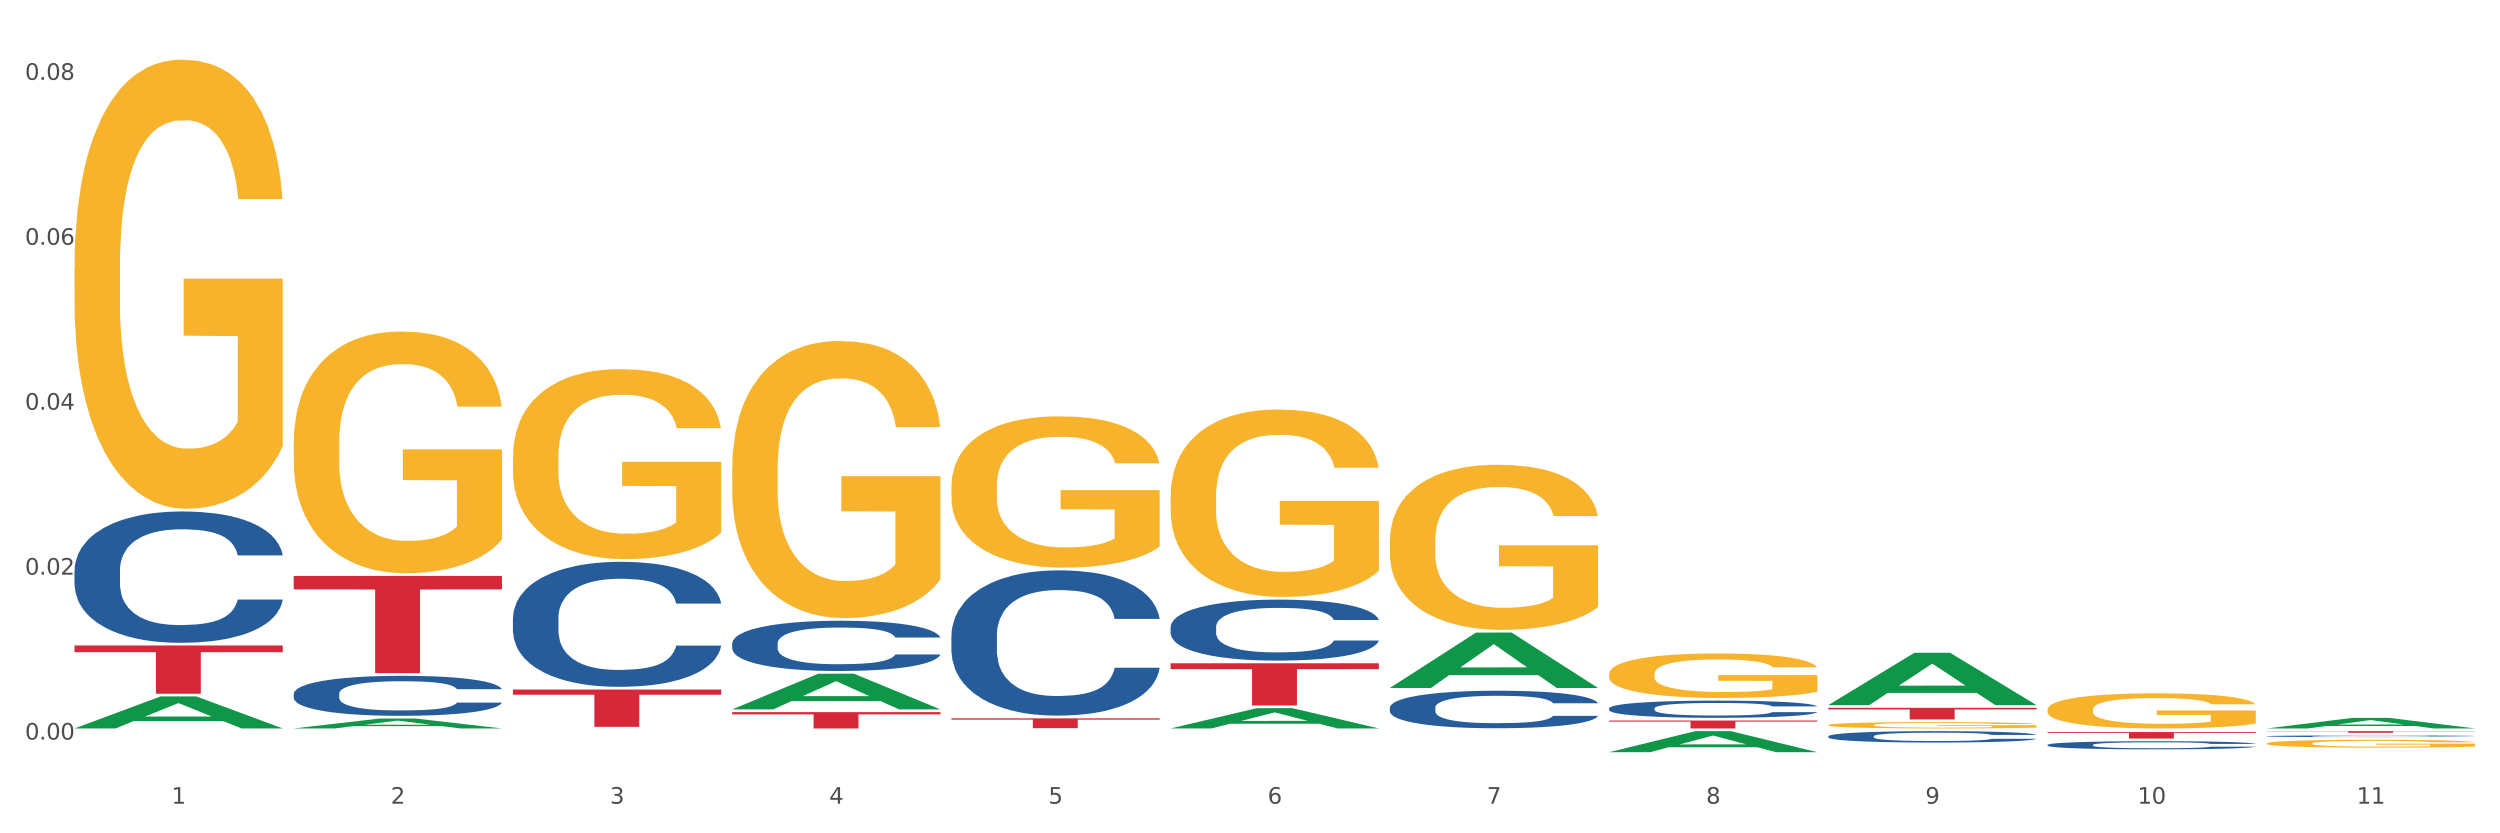 <?xml version="1.0" encoding="utf-8" standalone="no"?>
<!DOCTYPE svg PUBLIC "-//W3C//DTD SVG 1.1//EN"
  "http://www.w3.org/Graphics/SVG/1.1/DTD/svg11.dtd">
<svg xmlns:xlink="http://www.w3.org/1999/xlink" width="1080pt" height="360pt" viewBox="0 0 1080 360" xmlns="http://www.w3.org/2000/svg" version="1.1">
 <rect x="0" y="0" width="1080" height="360" fill="#333333" stroke="none"/>
 <defs>
  <style type="text/css">*{stroke-linejoin: round; stroke-linecap: butt}</style>
 </defs>
 <g id="figure_1">
  <g id="patch_1">
   <path d="M 0 360 
L 1080 360 
L 1080 0 
L 0 0 
z
" style="fill: #ffffff; stroke: #ffffff; stroke-linejoin: miter"/>
  </g>
  <g id="axes_1">
   <g id="matplotlib.axis_1">
    <g id="xtick_1">
     <g id="text_1">
      <!-- 1 -->
      <g style="fill: #4d4d4d" transform="translate(74.106 347.204) scale(0.096 -0.096)">
       <defs>
        <path id="DejaVuSans-31" d="M 794 531 
L 1825 531 
L 1825 4091 
L 703 3866 
L 703 4441 
L 1819 4666 
L 2450 4666 
L 2450 531 
L 3481 531 
L 3481 0 
L 794 0 
L 794 531 
z
" transform="scale(0.016)"/>
       </defs>
       <use xlink:href="#DejaVuSans-31"/>
      </g>
     </g>
    </g>
    <g id="xtick_2">
     <g id="text_2">
      <!-- 2 -->
      <g style="fill: #4d4d4d" transform="translate(168.812 347.204) scale(0.096 -0.096)">
       <defs>
        <path id="DejaVuSans-32" d="M 1228 531 
L 3431 531 
L 3431 0 
L 469 0 
L 469 531 
Q 828 903 1448 1529 
Q 2069 2156 2228 2338 
Q 2531 2678 2651 2914 
Q 2772 3150 2772 3378 
Q 2772 3750 2511 3984 
Q 2250 4219 1831 4219 
Q 1534 4219 1204 4116 
Q 875 4013 500 3803 
L 500 4441 
Q 881 4594 1212 4672 
Q 1544 4750 1819 4750 
Q 2544 4750 2975 4387 
Q 3406 4025 3406 3419 
Q 3406 3131 3298 2873 
Q 3191 2616 2906 2266 
Q 2828 2175 2409 1742 
Q 1991 1309 1228 531 
z
" transform="scale(0.016)"/>
       </defs>
       <use xlink:href="#DejaVuSans-32"/>
      </g>
     </g>
    </g>
    <g id="xtick_3">
     <g id="text_3">
      <!-- 3 -->
      <g style="fill: #4d4d4d" transform="translate(263.517 347.204) scale(0.096 -0.096)">
       <defs>
        <path id="DejaVuSans-33" d="M 2597 2516 
Q 3050 2419 3304 2112 
Q 3559 1806 3559 1356 
Q 3559 666 3084 287 
Q 2609 -91 1734 -91 
Q 1441 -91 1130 -33 
Q 819 25 488 141 
L 488 750 
Q 750 597 1062 519 
Q 1375 441 1716 441 
Q 2309 441 2620 675 
Q 2931 909 2931 1356 
Q 2931 1769 2642 2001 
Q 2353 2234 1838 2234 
L 1294 2234 
L 1294 2753 
L 1863 2753 
Q 2328 2753 2575 2939 
Q 2822 3125 2822 3475 
Q 2822 3834 2567 4026 
Q 2313 4219 1838 4219 
Q 1578 4219 1281 4162 
Q 984 4106 628 3988 
L 628 4550 
Q 988 4650 1302 4700 
Q 1616 4750 1894 4750 
Q 2613 4750 3031 4423 
Q 3450 4097 3450 3541 
Q 3450 3153 3228 2886 
Q 3006 2619 2597 2516 
z
" transform="scale(0.016)"/>
       </defs>
       <use xlink:href="#DejaVuSans-33"/>
      </g>
     </g>
    </g>
    <g id="xtick_4">
     <g id="text_4">
      <!-- 4 -->
      <g style="fill: #4d4d4d" transform="translate(358.223 347.204) scale(0.096 -0.096)">
       <defs>
        <path id="DejaVuSans-34" d="M 2419 4116 
L 825 1625 
L 2419 1625 
L 2419 4116 
z
M 2253 4666 
L 3047 4666 
L 3047 1625 
L 3713 1625 
L 3713 1100 
L 3047 1100 
L 3047 0 
L 2419 0 
L 2419 1100 
L 313 1100 
L 313 1709 
L 2253 4666 
z
" transform="scale(0.016)"/>
       </defs>
       <use xlink:href="#DejaVuSans-34"/>
      </g>
     </g>
    </g>
    <g id="xtick_5">
     <g id="text_5">
      <!-- 5 -->
      <g style="fill: #4d4d4d" transform="translate(452.928 347.204) scale(0.096 -0.096)">
       <defs>
        <path id="DejaVuSans-35" d="M 691 4666 
L 3169 4666 
L 3169 4134 
L 1269 4134 
L 1269 2991 
Q 1406 3038 1543 3061 
Q 1681 3084 1819 3084 
Q 2600 3084 3056 2656 
Q 3513 2228 3513 1497 
Q 3513 744 3044 326 
Q 2575 -91 1722 -91 
Q 1428 -91 1123 -41 
Q 819 9 494 109 
L 494 744 
Q 775 591 1075 516 
Q 1375 441 1709 441 
Q 2250 441 2565 725 
Q 2881 1009 2881 1497 
Q 2881 1984 2565 2268 
Q 2250 2553 1709 2553 
Q 1456 2553 1204 2497 
Q 953 2441 691 2322 
L 691 4666 
z
" transform="scale(0.016)"/>
       </defs>
       <use xlink:href="#DejaVuSans-35"/>
      </g>
     </g>
    </g>
    <g id="xtick_6">
     <g id="text_6">
      <!-- 6 -->
      <g style="fill: #4d4d4d" transform="translate(547.634 347.204) scale(0.096 -0.096)">
       <defs>
        <path id="DejaVuSans-36" d="M 2113 2584 
Q 1688 2584 1439 2293 
Q 1191 2003 1191 1497 
Q 1191 994 1439 701 
Q 1688 409 2113 409 
Q 2538 409 2786 701 
Q 3034 994 3034 1497 
Q 3034 2003 2786 2293 
Q 2538 2584 2113 2584 
z
M 3366 4563 
L 3366 3988 
Q 3128 4100 2886 4159 
Q 2644 4219 2406 4219 
Q 1781 4219 1451 3797 
Q 1122 3375 1075 2522 
Q 1259 2794 1537 2939 
Q 1816 3084 2150 3084 
Q 2853 3084 3261 2657 
Q 3669 2231 3669 1497 
Q 3669 778 3244 343 
Q 2819 -91 2113 -91 
Q 1303 -91 875 529 
Q 447 1150 447 2328 
Q 447 3434 972 4092 
Q 1497 4750 2381 4750 
Q 2619 4750 2861 4703 
Q 3103 4656 3366 4563 
z
" transform="scale(0.016)"/>
       </defs>
       <use xlink:href="#DejaVuSans-36"/>
      </g>
     </g>
    </g>
    <g id="xtick_7">
     <g id="text_7">
      <!-- 7 -->
      <g style="fill: #4d4d4d" transform="translate(642.339 347.204) scale(0.096 -0.096)">
       <defs>
        <path id="DejaVuSans-37" d="M 525 4666 
L 3525 4666 
L 3525 4397 
L 1831 0 
L 1172 0 
L 2766 4134 
L 525 4134 
L 525 4666 
z
" transform="scale(0.016)"/>
       </defs>
       <use xlink:href="#DejaVuSans-37"/>
      </g>
     </g>
    </g>
    <g id="xtick_8">
     <g id="text_8">
      <!-- 8 -->
      <g style="fill: #4d4d4d" transform="translate(737.044 347.204) scale(0.096 -0.096)">
       <defs>
        <path id="DejaVuSans-38" d="M 2034 2216 
Q 1584 2216 1326 1975 
Q 1069 1734 1069 1313 
Q 1069 891 1326 650 
Q 1584 409 2034 409 
Q 2484 409 2743 651 
Q 3003 894 3003 1313 
Q 3003 1734 2745 1975 
Q 2488 2216 2034 2216 
z
M 1403 2484 
Q 997 2584 770 2862 
Q 544 3141 544 3541 
Q 544 4100 942 4425 
Q 1341 4750 2034 4750 
Q 2731 4750 3128 4425 
Q 3525 4100 3525 3541 
Q 3525 3141 3298 2862 
Q 3072 2584 2669 2484 
Q 3125 2378 3379 2068 
Q 3634 1759 3634 1313 
Q 3634 634 3220 271 
Q 2806 -91 2034 -91 
Q 1263 -91 848 271 
Q 434 634 434 1313 
Q 434 1759 690 2068 
Q 947 2378 1403 2484 
z
M 1172 3481 
Q 1172 3119 1398 2916 
Q 1625 2713 2034 2713 
Q 2441 2713 2670 2916 
Q 2900 3119 2900 3481 
Q 2900 3844 2670 4047 
Q 2441 4250 2034 4250 
Q 1625 4250 1398 4047 
Q 1172 3844 1172 3481 
z
" transform="scale(0.016)"/>
       </defs>
       <use xlink:href="#DejaVuSans-38"/>
      </g>
     </g>
    </g>
    <g id="xtick_9">
     <g id="text_9">
      <!-- 9 -->
      <g style="fill: #4d4d4d" transform="translate(831.75 347.204) scale(0.096 -0.096)">
       <defs>
        <path id="DejaVuSans-39" d="M 703 97 
L 703 672 
Q 941 559 1184 500 
Q 1428 441 1663 441 
Q 2288 441 2617 861 
Q 2947 1281 2994 2138 
Q 2813 1869 2534 1725 
Q 2256 1581 1919 1581 
Q 1219 1581 811 2004 
Q 403 2428 403 3163 
Q 403 3881 828 4315 
Q 1253 4750 1959 4750 
Q 2769 4750 3195 4129 
Q 3622 3509 3622 2328 
Q 3622 1225 3098 567 
Q 2575 -91 1691 -91 
Q 1453 -91 1209 -44 
Q 966 3 703 97 
z
M 1959 2075 
Q 2384 2075 2632 2365 
Q 2881 2656 2881 3163 
Q 2881 3666 2632 3958 
Q 2384 4250 1959 4250 
Q 1534 4250 1286 3958 
Q 1038 3666 1038 3163 
Q 1038 2656 1286 2365 
Q 1534 2075 1959 2075 
z
" transform="scale(0.016)"/>
       </defs>
       <use xlink:href="#DejaVuSans-39"/>
      </g>
     </g>
    </g>
    <g id="xtick_10">
     <g id="text_10">
      <!-- 10 -->
      <g style="fill: #4d4d4d" transform="translate(923.401 347.204) scale(0.096 -0.096)">
       <defs>
        <path id="DejaVuSans-30" d="M 2034 4250 
Q 1547 4250 1301 3770 
Q 1056 3291 1056 2328 
Q 1056 1369 1301 889 
Q 1547 409 2034 409 
Q 2525 409 2770 889 
Q 3016 1369 3016 2328 
Q 3016 3291 2770 3770 
Q 2525 4250 2034 4250 
z
M 2034 4750 
Q 2819 4750 3233 4129 
Q 3647 3509 3647 2328 
Q 3647 1150 3233 529 
Q 2819 -91 2034 -91 
Q 1250 -91 836 529 
Q 422 1150 422 2328 
Q 422 3509 836 4129 
Q 1250 4750 2034 4750 
z
" transform="scale(0.016)"/>
       </defs>
       <use xlink:href="#DejaVuSans-31"/>
       <use xlink:href="#DejaVuSans-30" transform="translate(63.623 0)"/>
      </g>
     </g>
    </g>
    <g id="xtick_11">
     <g id="text_11">
      <!-- 11 -->
      <g style="fill: #4d4d4d" transform="translate(1018.107 347.204) scale(0.096 -0.096)">
       <use xlink:href="#DejaVuSans-31"/>
       <use xlink:href="#DejaVuSans-31" transform="translate(63.623 0)"/>
      </g>
     </g>
    </g>
    <g id="xtick_12"/>
    <g id="xtick_13"/>
    <g id="xtick_14"/>
    <g id="xtick_15"/>
    <g id="xtick_16"/>
    <g id="xtick_17"/>
    <g id="xtick_18"/>
    <g id="xtick_19"/>
    <g id="xtick_20"/>
    <g id="xtick_21"/>
   </g>
   <g id="matplotlib.axis_2">
    <g id="ytick_1">
     <g id="text_12">
      <!-- 0.00 -->
      <g style="fill: #4d4d4d" transform="translate(10.8 319.502) scale(0.096 -0.096)">
       <defs>
        <path id="DejaVuSans-2e" d="M 684 794 
L 1344 794 
L 1344 0 
L 684 0 
L 684 794 
z
" transform="scale(0.016)"/>
       </defs>
       <use xlink:href="#DejaVuSans-30"/>
       <use xlink:href="#DejaVuSans-2e" transform="translate(63.623 0)"/>
       <use xlink:href="#DejaVuSans-30" transform="translate(95.41 0)"/>
       <use xlink:href="#DejaVuSans-30" transform="translate(159.033 0)"/>
      </g>
     </g>
    </g>
    <g id="ytick_2">
     <g id="text_13">
      <!-- 0.02 -->
      <g style="fill: #4d4d4d" transform="translate(10.8 248.25) scale(0.096 -0.096)">
       <use xlink:href="#DejaVuSans-30"/>
       <use xlink:href="#DejaVuSans-2e" transform="translate(63.623 0)"/>
       <use xlink:href="#DejaVuSans-30" transform="translate(95.41 0)"/>
       <use xlink:href="#DejaVuSans-32" transform="translate(159.033 0)"/>
      </g>
     </g>
    </g>
    <g id="ytick_3">
     <g id="text_14">
      <!-- 0.04 -->
      <g style="fill: #4d4d4d" transform="translate(10.8 176.997) scale(0.096 -0.096)">
       <use xlink:href="#DejaVuSans-30"/>
       <use xlink:href="#DejaVuSans-2e" transform="translate(63.623 0)"/>
       <use xlink:href="#DejaVuSans-30" transform="translate(95.41 0)"/>
       <use xlink:href="#DejaVuSans-34" transform="translate(159.033 0)"/>
      </g>
     </g>
    </g>
    <g id="ytick_4">
     <g id="text_15">
      <!-- 0.06 -->
      <g style="fill: #4d4d4d" transform="translate(10.8 105.745) scale(0.096 -0.096)">
       <use xlink:href="#DejaVuSans-30"/>
       <use xlink:href="#DejaVuSans-2e" transform="translate(63.623 0)"/>
       <use xlink:href="#DejaVuSans-30" transform="translate(95.41 0)"/>
       <use xlink:href="#DejaVuSans-36" transform="translate(159.033 0)"/>
      </g>
     </g>
    </g>
    <g id="ytick_5">
     <g id="text_16">
      <!-- 0.08 -->
      <g style="fill: #4d4d4d" transform="translate(10.8 34.493) scale(0.096 -0.096)">
       <use xlink:href="#DejaVuSans-30"/>
       <use xlink:href="#DejaVuSans-2e" transform="translate(63.623 0)"/>
       <use xlink:href="#DejaVuSans-30" transform="translate(95.41 0)"/>
       <use xlink:href="#DejaVuSans-38" transform="translate(159.033 0)"/>
      </g>
     </g>
    </g>
    <g id="ytick_6"/>
    <g id="ytick_7"/>
    <g id="ytick_8"/>
    <g id="ytick_9"/>
   </g>
   <g id="PolyCollection_1">
    <path d="M 32.175 314.668 
L 32.268 314.655 
L 69.369 300.858 
L 84.766 300.844 
L 122.145 314.694 
L 104.337 314.694 
L 96.267 311.469 
L 57.96 311.469 
L 57.682 311.521 
L 49.891 314.694 
L 32.175 314.694 
L 32.175 314.668 
L 62.783 309.544 
L 91.444 309.531 
L 77.253 303.796 
L 77.067 303.77 
L 76.882 303.809 
L 62.691 309.531 
L 62.783 309.544 
L 32.175 314.668 
z
" clip-path="url(#p1ea94909d7)" style="fill: #109648"/>
    <path d="M 32.175 278.848 
L 122.145 278.848 
L 122.145 281.744 
L 86.754 281.763 
L 86.754 299.684 
L 67.353 299.684 
L 67.353 281.763 
L 32.175 281.744 
L 32.175 278.868 
L 32.175 278.848 
z
" clip-path="url(#p1ea94909d7)" style="fill: #d62839"/>
    <path d="M 126.88 248.797 
L 216.851 248.797 
L 216.851 254.633 
L 181.46 254.672 
L 181.46 290.79 
L 162.058 290.79 
L 162.058 254.672 
L 126.88 254.633 
L 126.88 248.837 
L 126.88 248.797 
z
" clip-path="url(#p1ea94909d7)" style="fill: #d62839"/>
    <path d="M 221.586 297.867 
L 311.556 297.867 
L 311.556 300.111 
L 276.165 300.126 
L 276.165 314.018 
L 256.764 314.018 
L 256.764 300.126 
L 221.586 300.111 
L 221.586 297.882 
L 221.586 297.867 
z
" clip-path="url(#p1ea94909d7)" style="fill: #d62839"/>
    <path d="M 316.291 307.631 
L 406.262 307.631 
L 406.262 308.613 
L 370.871 308.619 
L 370.871 314.694 
L 351.469 314.694 
L 351.469 308.619 
L 316.291 308.613 
L 316.291 307.638 
L 316.291 307.631 
z
" clip-path="url(#p1ea94909d7)" style="fill: #d62839"/>
    <path d="M 410.997 310.307 
L 500.967 310.307 
L 500.967 310.897 
L 465.576 310.901 
L 465.576 314.554 
L 446.175 314.554 
L 446.175 310.901 
L 410.997 310.897 
L 410.997 310.311 
L 410.997 310.307 
z
" clip-path="url(#p1ea94909d7)" style="fill: #d62839"/>
    <path d="M 505.702 286.542 
L 595.673 286.542 
L 595.673 289.074 
L 560.281 289.091 
L 560.281 304.762 
L 540.88 304.762 
L 540.88 289.091 
L 505.702 289.074 
L 505.702 286.559 
L 505.702 286.542 
z
" clip-path="url(#p1ea94909d7)" style="fill: #d62839"/>
    <path d="M 695.113 311.26 
L 785.084 311.26 
L 785.084 311.738 
L 749.692 311.741 
L 749.692 314.694 
L 730.291 314.694 
L 730.291 311.741 
L 695.113 311.738 
L 695.113 311.264 
L 695.113 311.26 
z
" clip-path="url(#p1ea94909d7)" style="fill: #d62839"/>
    <path d="M 884.524 316.243 
L 974.495 316.243 
L 974.495 316.631 
L 939.103 316.634 
L 939.103 319.039 
L 919.702 319.039 
L 919.702 316.634 
L 884.524 316.631 
L 884.524 316.245 
L 884.524 316.243 
z
" clip-path="url(#p1ea94909d7)" style="fill: #d62839"/>
    <path d="M 979.23 315.854 
L 1069.2 315.854 
L 1069.2 315.952 
L 1033.809 315.953 
L 1033.809 316.556 
L 1014.408 316.556 
L 1014.408 315.953 
L 979.23 315.952 
L 979.23 315.855 
L 979.23 315.854 
z
" clip-path="url(#p1ea94909d7)" style="fill: #d62839"/>
    <path d="M 32.175 115.424 
L 32.281 115.246 
L 32.281 108.867 
L 32.494 103.374 
L 33.556 90.084 
L 35.149 79.097 
L 36.318 73.25 
L 37.486 68.465 
L 38.867 63.681 
L 40.567 58.719 
L 43.647 51.454 
L 45.559 47.733 
L 47.896 43.834 
L 52.145 38.164 
L 55.225 34.974 
L 58.412 32.316 
L 63.617 29.126 
L 67.016 27.709 
L 70.627 26.646 
L 74.983 25.937 
L 78.275 25.759 
L 85.499 26.291 
L 91.659 27.886 
L 94.634 29.126 
L 98.458 31.253 
L 100.476 32.67 
L 103.769 35.506 
L 107.168 39.227 
L 109.505 42.416 
L 113.01 48.441 
L 115.666 54.466 
L 118.109 61.909 
L 119.383 67.047 
L 120.339 71.832 
L 121.189 77.325 
L 122.039 86.008 
L 102.919 86.008 
L 102.175 79.806 
L 101.007 73.958 
L 99.307 68.288 
L 97.82 64.744 
L 95.271 60.314 
L 92.934 57.479 
L 90.491 55.352 
L 87.517 53.58 
L 85.18 52.694 
L 81.887 51.985 
L 75.407 52.163 
L 71.052 53.58 
L 68.078 55.352 
L 66.166 56.947 
L 64.467 58.719 
L 62.555 61.2 
L 60.324 64.921 
L 58.731 68.288 
L 57.137 72.541 
L 55.863 76.794 
L 54.694 81.755 
L 53.738 87.071 
L 52.995 92.565 
L 52.357 99.298 
L 51.826 110.462 
L 51.826 134.738 
L 52.039 140.232 
L 52.57 147.497 
L 53.207 152.99 
L 54.269 159.547 
L 55.225 163.977 
L 57.031 170.356 
L 59.049 175.672 
L 60.643 179.039 
L 62.236 181.874 
L 64.998 185.773 
L 68.078 188.962 
L 70.734 190.911 
L 74.345 192.683 
L 76.788 193.392 
L 78.913 193.747 
L 84.118 193.747 
L 87.835 193.215 
L 91.978 191.975 
L 95.165 190.38 
L 97.82 188.431 
L 100.795 185.241 
L 102.707 182.229 
L 102.707 145.193 
L 79.338 145.016 
L 79.338 120.385 
L 122.145 120.385 
L 122.145 192.683 
L 120.339 196.405 
L 118.321 199.771 
L 116.197 202.784 
L 113.01 206.505 
L 109.186 210.049 
L 105.787 212.53 
L 102.175 214.656 
L 97.927 216.606 
L 92.403 218.378 
L 89.004 219.086 
L 84.755 219.618 
L 79.763 219.795 
L 75.407 219.441 
L 71.159 218.555 
L 66.697 216.96 
L 62.342 214.656 
L 59.049 212.353 
L 55.756 209.518 
L 52.251 205.796 
L 49.489 202.252 
L 47.365 199.063 
L 45.028 194.987 
L 42.479 189.671 
L 40.567 184.887 
L 38.867 179.925 
L 37.061 173.546 
L 35.787 168.052 
L 34.512 161.142 
L 33.768 156.003 
L 32.919 148.029 
L 32.281 136.865 
L 32.175 115.424 
z
" clip-path="url(#p1ea94909d7)" style="fill: #f7b32b"/>
    <path d="M 979.23 318.038 
L 979.336 318.037 
L 979.336 318.019 
L 979.655 317.994 
L 980.825 317.948 
L 982.314 317.914 
L 984.866 317.873 
L 986.249 317.856 
L 988.057 317.837 
L 991.779 317.807 
L 996.033 317.781 
L 999.01 317.766 
L 1001.244 317.757 
L 1006.242 317.741 
L 1009.114 317.734 
L 1012.091 317.728 
L 1014.644 317.724 
L 1018.898 317.719 
L 1022.301 317.717 
L 1026.236 317.717 
L 1029.532 317.717 
L 1033.893 317.72 
L 1040.273 317.728 
L 1042.719 317.732 
L 1046.016 317.74 
L 1049.419 317.751 
L 1052.184 317.761 
L 1055.375 317.776 
L 1058.672 317.796 
L 1061.862 317.82 
L 1064.095 317.843 
L 1065.903 317.867 
L 1067.498 317.897 
L 1068.668 317.929 
L 1069.2 317.955 
L 1049.738 317.955 
L 1049.207 317.931 
L 1048.143 317.905 
L 1047.08 317.888 
L 1045.91 317.873 
L 1044.102 317.857 
L 1042.507 317.847 
L 1039.848 317.834 
L 1037.402 317.826 
L 1035.381 317.822 
L 1032.935 317.818 
L 1027.724 317.814 
L 1024.002 317.814 
L 1021.663 317.815 
L 1018.791 317.819 
L 1016.345 317.823 
L 1013.474 317.831 
L 1011.24 317.839 
L 1009.007 317.85 
L 1007.731 317.858 
L 1005.817 317.873 
L 1004.541 317.884 
L 1002.839 317.905 
L 1001.882 317.919 
L 1000.18 317.956 
L 999.436 317.983 
L 999.117 318.002 
L 998.904 318.023 
L 998.904 318.125 
L 999.542 318.17 
L 1000.074 318.19 
L 1000.925 318.212 
L 1002.52 318.241 
L 1004.86 318.269 
L 1007.306 318.289 
L 1009.326 318.301 
L 1011.24 318.311 
L 1013.155 318.318 
L 1015.494 318.324 
L 1017.409 318.328 
L 1020.28 318.332 
L 1023.683 318.334 
L 1026.342 318.334 
L 1031.766 318.331 
L 1034.212 318.328 
L 1036.551 318.323 
L 1039.104 318.316 
L 1041.124 318.308 
L 1042.294 318.302 
L 1044.208 318.29 
L 1045.697 318.277 
L 1046.973 318.262 
L 1047.824 318.249 
L 1048.781 318.229 
L 1049.526 318.207 
L 1049.738 318.195 
L 1069.2 318.195 
L 1068.775 318.219 
L 1068.03 318.242 
L 1066.541 318.272 
L 1065.371 318.29 
L 1063.564 318.311 
L 1061.649 318.33 
L 1058.991 318.35 
L 1056.545 318.365 
L 1053.992 318.378 
L 1051.227 318.389 
L 1046.229 318.406 
L 1044.421 318.41 
L 1040.592 318.418 
L 1037.615 318.423 
L 1033.254 318.427 
L 1028.788 318.43 
L 1024.109 318.431 
L 1019.961 318.429 
L 1015.388 318.425 
L 1012.517 318.421 
L 1009.326 318.416 
L 1005.604 318.406 
L 1002.095 318.395 
L 998.798 318.382 
L 995.714 318.367 
L 992.842 318.35 
L 989.12 318.322 
L 986.355 318.295 
L 984.334 318.27 
L 982.952 318.248 
L 981.569 318.221 
L 980.825 318.202 
L 979.655 318.156 
L 979.23 318.114 
L 979.23 318.038 
z
" clip-path="url(#p1ea94909d7)" style="fill: #255c99"/>
    <path d="M 884.524 321.778 
L 884.631 321.775 
L 884.631 321.685 
L 884.95 321.563 
L 886.12 321.338 
L 887.608 321.168 
L 890.161 320.969 
L 891.543 320.886 
L 893.351 320.793 
L 897.073 320.642 
L 901.327 320.514 
L 904.305 320.443 
L 906.538 320.398 
L 911.537 320.318 
L 914.408 320.282 
L 917.386 320.254 
L 919.938 320.234 
L 924.192 320.212 
L 927.595 320.202 
L 931.53 320.199 
L 934.827 320.202 
L 939.187 320.215 
L 945.568 320.254 
L 948.014 320.276 
L 951.311 320.315 
L 954.714 320.366 
L 957.479 320.417 
L 960.669 320.491 
L 963.966 320.587 
L 967.157 320.709 
L 969.39 320.822 
L 971.198 320.94 
L 972.793 321.085 
L 973.963 321.242 
L 974.495 321.374 
L 955.033 321.374 
L 954.501 321.255 
L 953.438 321.127 
L 952.374 321.04 
L 951.204 320.969 
L 949.396 320.889 
L 947.801 320.838 
L 945.143 320.777 
L 942.697 320.738 
L 940.676 320.716 
L 938.23 320.697 
L 933.019 320.677 
L 929.297 320.677 
L 926.957 320.684 
L 924.086 320.7 
L 921.64 320.722 
L 918.768 320.761 
L 916.535 320.802 
L 914.302 320.857 
L 913.026 320.896 
L 911.111 320.966 
L 909.835 321.024 
L 908.134 321.123 
L 907.176 321.194 
L 905.475 321.377 
L 904.73 321.512 
L 904.411 321.605 
L 904.199 321.708 
L 904.199 322.208 
L 904.837 322.433 
L 905.368 322.529 
L 906.219 322.638 
L 907.814 322.78 
L 910.154 322.918 
L 912.6 323.017 
L 914.621 323.078 
L 916.535 323.123 
L 918.449 323.158 
L 920.789 323.19 
L 922.703 323.21 
L 925.575 323.229 
L 928.978 323.239 
L 931.636 323.239 
L 937.06 323.223 
L 939.506 323.207 
L 941.846 323.184 
L 944.398 323.149 
L 946.419 323.11 
L 947.589 323.081 
L 949.503 323.02 
L 950.992 322.956 
L 952.268 322.882 
L 953.119 322.818 
L 954.076 322.722 
L 954.82 322.613 
L 955.033 322.555 
L 974.495 322.555 
L 974.069 322.67 
L 973.325 322.783 
L 971.836 322.934 
L 970.666 323.02 
L 968.858 323.126 
L 966.944 323.216 
L 964.285 323.316 
L 961.839 323.389 
L 959.287 323.454 
L 956.522 323.511 
L 951.523 323.592 
L 949.715 323.614 
L 945.887 323.653 
L 942.909 323.675 
L 938.549 323.698 
L 934.082 323.71 
L 929.403 323.714 
L 925.256 323.707 
L 920.683 323.688 
L 917.811 323.669 
L 914.621 323.64 
L 910.899 323.595 
L 907.389 323.54 
L 904.092 323.476 
L 901.008 323.402 
L 898.137 323.319 
L 894.415 323.181 
L 891.65 323.046 
L 889.629 322.921 
L 888.246 322.815 
L 886.864 322.68 
L 886.12 322.587 
L 884.95 322.362 
L 884.524 322.154 
L 884.524 321.778 
z
" clip-path="url(#p1ea94909d7)" style="fill: #255c99"/>
    <path d="M 789.819 318.066 
L 789.925 318.062 
L 789.925 317.936 
L 790.244 317.765 
L 791.414 317.45 
L 792.903 317.212 
L 795.455 316.933 
L 796.838 316.816 
L 798.646 316.686 
L 802.368 316.475 
L 806.622 316.295 
L 809.6 316.196 
L 811.833 316.133 
L 816.831 316.021 
L 819.703 315.971 
L 822.68 315.931 
L 825.233 315.904 
L 829.487 315.872 
L 832.89 315.859 
L 836.825 315.854 
L 840.121 315.859 
L 844.482 315.877 
L 850.862 315.931 
L 853.308 315.962 
L 856.605 316.016 
L 860.008 316.088 
L 862.773 316.16 
L 865.964 316.264 
L 869.261 316.398 
L 872.451 316.569 
L 874.684 316.727 
L 876.492 316.893 
L 878.087 317.095 
L 879.257 317.315 
L 879.789 317.5 
L 860.327 317.5 
L 859.796 317.333 
L 858.732 317.154 
L 857.669 317.032 
L 856.499 316.933 
L 854.691 316.821 
L 853.096 316.749 
L 850.437 316.664 
L 847.991 316.61 
L 845.97 316.578 
L 843.524 316.551 
L 838.313 316.524 
L 834.591 316.524 
L 832.252 316.533 
L 829.38 316.556 
L 826.934 316.587 
L 824.063 316.641 
L 821.83 316.7 
L 819.596 316.776 
L 818.32 316.83 
L 816.406 316.929 
L 815.13 317.01 
L 813.428 317.149 
L 812.471 317.248 
L 810.769 317.504 
L 810.025 317.693 
L 809.706 317.823 
L 809.493 317.967 
L 809.493 318.668 
L 810.131 318.983 
L 810.663 319.118 
L 811.514 319.271 
L 813.109 319.469 
L 815.449 319.662 
L 817.895 319.801 
L 819.915 319.887 
L 821.83 319.95 
L 823.744 319.999 
L 826.083 320.044 
L 827.998 320.071 
L 830.869 320.098 
L 834.272 320.111 
L 836.931 320.111 
L 842.355 320.089 
L 844.801 320.066 
L 847.14 320.035 
L 849.693 319.985 
L 851.713 319.932 
L 852.883 319.891 
L 854.797 319.806 
L 856.286 319.716 
L 857.562 319.612 
L 858.413 319.522 
L 859.37 319.388 
L 860.115 319.235 
L 860.327 319.154 
L 879.789 319.154 
L 879.364 319.316 
L 878.619 319.473 
L 877.13 319.684 
L 875.961 319.806 
L 874.153 319.954 
L 872.238 320.08 
L 869.58 320.219 
L 867.134 320.323 
L 864.581 320.413 
L 861.816 320.493 
L 856.818 320.606 
L 855.01 320.637 
L 851.181 320.691 
L 848.204 320.723 
L 843.843 320.754 
L 839.377 320.772 
L 834.698 320.777 
L 830.55 320.768 
L 825.977 320.741 
L 823.106 320.714 
L 819.915 320.673 
L 816.193 320.61 
L 812.684 320.534 
L 809.387 320.444 
L 806.303 320.341 
L 803.431 320.224 
L 799.709 320.03 
L 796.944 319.842 
L 794.924 319.666 
L 793.541 319.518 
L 792.158 319.329 
L 791.414 319.199 
L 790.244 318.884 
L 789.819 318.592 
L 789.819 318.066 
z
" clip-path="url(#p1ea94909d7)" style="fill: #255c99"/>
    <path d="M 695.113 306.01 
L 695.22 306.003 
L 695.22 305.813 
L 695.539 305.555 
L 696.709 305.08 
L 698.197 304.721 
L 700.75 304.3 
L 702.132 304.124 
L 703.94 303.927 
L 707.662 303.608 
L 711.916 303.337 
L 714.894 303.187 
L 717.127 303.092 
L 722.126 302.923 
L 724.997 302.848 
L 727.975 302.787 
L 730.527 302.747 
L 734.781 302.699 
L 738.184 302.679 
L 742.119 302.672 
L 745.416 302.679 
L 749.776 302.706 
L 756.157 302.787 
L 758.603 302.835 
L 761.9 302.916 
L 765.303 303.025 
L 768.068 303.133 
L 771.258 303.289 
L 774.555 303.493 
L 777.746 303.751 
L 779.979 303.988 
L 781.787 304.239 
L 783.382 304.544 
L 784.552 304.877 
L 785.084 305.155 
L 765.622 305.155 
L 765.09 304.904 
L 764.027 304.632 
L 762.963 304.449 
L 761.793 304.3 
L 759.985 304.13 
L 758.39 304.022 
L 755.732 303.893 
L 753.286 303.812 
L 751.265 303.764 
L 748.819 303.723 
L 743.608 303.683 
L 739.886 303.683 
L 737.546 303.696 
L 734.675 303.73 
L 732.229 303.778 
L 729.357 303.859 
L 727.124 303.947 
L 724.891 304.063 
L 723.615 304.144 
L 721.7 304.293 
L 720.424 304.415 
L 718.723 304.626 
L 717.765 304.775 
L 716.064 305.162 
L 715.319 305.446 
L 715 305.643 
L 714.788 305.86 
L 714.788 306.919 
L 715.426 307.393 
L 715.958 307.597 
L 716.808 307.828 
L 718.404 308.126 
L 720.743 308.418 
L 723.189 308.628 
L 725.21 308.757 
L 727.124 308.852 
L 729.038 308.927 
L 731.378 308.994 
L 733.292 309.035 
L 736.164 309.076 
L 739.567 309.096 
L 742.225 309.096 
L 747.649 309.062 
L 750.095 309.028 
L 752.435 308.981 
L 754.987 308.906 
L 757.008 308.825 
L 758.178 308.764 
L 760.092 308.635 
L 761.581 308.499 
L 762.857 308.343 
L 763.708 308.207 
L 764.665 308.004 
L 765.409 307.773 
L 765.622 307.651 
L 785.084 307.651 
L 784.658 307.895 
L 783.914 308.133 
L 782.425 308.452 
L 781.255 308.635 
L 779.447 308.859 
L 777.533 309.049 
L 774.874 309.259 
L 772.428 309.415 
L 769.876 309.551 
L 767.111 309.673 
L 762.112 309.842 
L 760.305 309.89 
L 756.476 309.971 
L 753.498 310.019 
L 749.138 310.066 
L 744.671 310.093 
L 739.992 310.1 
L 735.845 310.087 
L 731.272 310.046 
L 728.4 310.005 
L 725.21 309.944 
L 721.488 309.849 
L 717.978 309.734 
L 714.681 309.598 
L 711.597 309.442 
L 708.726 309.266 
L 705.004 308.974 
L 702.239 308.689 
L 700.218 308.425 
L 698.836 308.201 
L 697.453 307.916 
L 696.709 307.719 
L 695.539 307.244 
L 695.113 306.803 
L 695.113 306.01 
z
" clip-path="url(#p1ea94909d7)" style="fill: #255c99"/>
    <path d="M 600.408 305.673 
L 600.514 305.658 
L 600.514 305.244 
L 600.833 304.681 
L 602.003 303.645 
L 603.492 302.86 
L 606.044 301.943 
L 607.427 301.558 
L 609.235 301.128 
L 612.957 300.433 
L 617.211 299.84 
L 620.189 299.515 
L 622.422 299.308 
L 627.42 298.937 
L 630.292 298.775 
L 633.269 298.641 
L 635.822 298.553 
L 640.076 298.449 
L 643.479 298.404 
L 647.414 298.39 
L 650.71 298.404 
L 655.071 298.464 
L 661.451 298.641 
L 663.897 298.745 
L 667.194 298.923 
L 670.597 299.159 
L 673.362 299.396 
L 676.553 299.737 
L 679.85 300.181 
L 683.04 300.743 
L 685.273 301.262 
L 687.081 301.809 
L 688.677 302.475 
L 689.846 303.201 
L 690.378 303.808 
L 670.916 303.808 
L 670.385 303.26 
L 669.321 302.668 
L 668.258 302.268 
L 667.088 301.943 
L 665.28 301.572 
L 663.685 301.336 
L 661.026 301.054 
L 658.58 300.877 
L 656.559 300.773 
L 654.113 300.684 
L 648.902 300.595 
L 645.18 300.595 
L 642.841 300.625 
L 639.969 300.699 
L 637.523 300.803 
L 634.652 300.98 
L 632.419 301.173 
L 630.185 301.424 
L 628.909 301.602 
L 626.995 301.928 
L 625.719 302.194 
L 624.017 302.653 
L 623.06 302.979 
L 621.358 303.823 
L 620.614 304.444 
L 620.295 304.874 
L 620.082 305.347 
L 620.082 307.657 
L 620.72 308.693 
L 621.252 309.137 
L 622.103 309.64 
L 623.698 310.292 
L 626.038 310.928 
L 628.484 311.387 
L 630.504 311.668 
L 632.419 311.876 
L 634.333 312.038 
L 636.672 312.186 
L 638.587 312.275 
L 641.458 312.364 
L 644.861 312.409 
L 647.52 312.409 
L 652.944 312.335 
L 655.39 312.261 
L 657.729 312.157 
L 660.282 311.994 
L 662.302 311.816 
L 663.472 311.683 
L 665.386 311.402 
L 666.875 311.106 
L 668.151 310.765 
L 669.002 310.469 
L 669.959 310.025 
L 670.704 309.522 
L 670.916 309.255 
L 690.378 309.255 
L 689.953 309.788 
L 689.208 310.306 
L 687.719 311.002 
L 686.55 311.402 
L 684.742 311.89 
L 682.827 312.305 
L 680.169 312.764 
L 677.723 313.104 
L 675.17 313.4 
L 672.405 313.667 
L 667.407 314.037 
L 665.599 314.141 
L 661.771 314.318 
L 658.793 314.422 
L 654.433 314.525 
L 649.966 314.585 
L 645.287 314.599 
L 641.139 314.57 
L 636.566 314.481 
L 633.695 314.392 
L 630.504 314.259 
L 626.782 314.052 
L 623.273 313.8 
L 619.976 313.504 
L 616.892 313.164 
L 614.02 312.779 
L 610.298 312.142 
L 607.533 311.52 
L 605.513 310.943 
L 604.13 310.454 
L 602.748 309.833 
L 602.003 309.403 
L 600.833 308.367 
L 600.408 307.405 
L 600.408 305.673 
z
" clip-path="url(#p1ea94909d7)" style="fill: #255c99"/>
    <path d="M 505.702 270.874 
L 505.809 270.85 
L 505.809 270.176 
L 506.128 269.262 
L 507.298 267.578 
L 508.786 266.302 
L 511.339 264.811 
L 512.721 264.185 
L 514.529 263.487 
L 518.251 262.357 
L 522.505 261.394 
L 525.483 260.865 
L 527.716 260.528 
L 532.715 259.927 
L 535.586 259.662 
L 538.564 259.445 
L 541.116 259.301 
L 545.37 259.133 
L 548.773 259.06 
L 552.708 259.036 
L 556.005 259.06 
L 560.365 259.157 
L 566.746 259.445 
L 569.192 259.614 
L 572.489 259.903 
L 575.892 260.288 
L 578.657 260.672 
L 581.847 261.226 
L 585.144 261.948 
L 588.335 262.862 
L 590.568 263.704 
L 592.376 264.594 
L 593.971 265.677 
L 595.141 266.856 
L 595.673 267.842 
L 576.211 267.842 
L 575.679 266.952 
L 574.616 265.99 
L 573.552 265.34 
L 572.382 264.811 
L 570.575 264.209 
L 568.979 263.824 
L 566.321 263.367 
L 563.875 263.078 
L 561.854 262.91 
L 559.408 262.766 
L 554.197 262.621 
L 550.475 262.621 
L 548.135 262.669 
L 545.264 262.79 
L 542.818 262.958 
L 539.946 263.247 
L 537.713 263.56 
L 535.48 263.969 
L 534.204 264.257 
L 532.289 264.787 
L 531.013 265.22 
L 529.312 265.966 
L 528.354 266.495 
L 526.653 267.866 
L 525.908 268.877 
L 525.589 269.575 
L 525.377 270.344 
L 525.377 274.098 
L 526.015 275.782 
L 526.547 276.504 
L 527.397 277.322 
L 528.993 278.38 
L 531.332 279.415 
L 533.778 280.161 
L 535.799 280.618 
L 537.713 280.955 
L 539.627 281.219 
L 541.967 281.46 
L 543.881 281.604 
L 546.753 281.749 
L 550.156 281.821 
L 552.814 281.821 
L 558.238 281.701 
L 560.684 281.58 
L 563.024 281.412 
L 565.576 281.147 
L 567.597 280.859 
L 568.767 280.642 
L 570.681 280.185 
L 572.17 279.704 
L 573.446 279.15 
L 574.297 278.669 
L 575.254 277.947 
L 575.998 277.129 
L 576.211 276.696 
L 595.673 276.696 
L 595.247 277.562 
L 594.503 278.404 
L 593.014 279.535 
L 591.844 280.185 
L 590.036 280.979 
L 588.122 281.653 
L 585.463 282.398 
L 583.017 282.952 
L 580.465 283.433 
L 577.7 283.866 
L 572.701 284.468 
L 570.894 284.636 
L 567.065 284.925 
L 564.087 285.093 
L 559.727 285.262 
L 555.26 285.358 
L 550.581 285.382 
L 546.434 285.334 
L 541.861 285.189 
L 538.989 285.045 
L 535.799 284.828 
L 532.077 284.492 
L 528.567 284.083 
L 525.27 283.601 
L 522.186 283.048 
L 519.315 282.422 
L 515.593 281.388 
L 512.828 280.377 
L 510.807 279.439 
L 509.425 278.645 
L 508.042 277.635 
L 507.298 276.937 
L 506.128 275.253 
L 505.702 273.689 
L 505.702 270.874 
z
" clip-path="url(#p1ea94909d7)" style="fill: #255c99"/>
    <path d="M 410.997 274.588 
L 411.103 274.53 
L 411.103 272.926 
L 411.422 270.748 
L 412.592 266.736 
L 414.081 263.699 
L 416.633 260.145 
L 418.016 258.655 
L 419.824 256.993 
L 423.546 254.3 
L 427.8 252.007 
L 430.778 250.746 
L 433.011 249.944 
L 438.009 248.511 
L 440.881 247.881 
L 443.858 247.365 
L 446.411 247.021 
L 450.665 246.62 
L 454.068 246.448 
L 458.003 246.391 
L 461.299 246.448 
L 465.66 246.677 
L 472.041 247.365 
L 474.487 247.766 
L 477.783 248.454 
L 481.186 249.371 
L 483.951 250.288 
L 487.142 251.606 
L 490.439 253.325 
L 493.629 255.503 
L 495.862 257.509 
L 497.67 259.629 
L 499.266 262.208 
L 500.435 265.017 
L 500.967 267.366 
L 481.505 267.366 
L 480.974 265.246 
L 479.91 262.954 
L 478.847 261.406 
L 477.677 260.145 
L 475.869 258.712 
L 474.274 257.795 
L 471.615 256.707 
L 469.169 256.019 
L 467.149 255.618 
L 464.703 255.274 
L 459.491 254.93 
L 455.769 254.93 
L 453.43 255.045 
L 450.558 255.331 
L 448.112 255.732 
L 445.241 256.42 
L 443.008 257.165 
L 440.774 258.139 
L 439.498 258.827 
L 437.584 260.088 
L 436.308 261.12 
L 434.606 262.896 
L 433.649 264.157 
L 431.947 267.424 
L 431.203 269.831 
L 430.884 271.493 
L 430.671 273.327 
L 430.671 282.267 
L 431.309 286.279 
L 431.841 287.999 
L 432.692 289.947 
L 434.287 292.469 
L 436.627 294.933 
L 439.073 296.71 
L 441.093 297.799 
L 443.008 298.601 
L 444.922 299.232 
L 447.262 299.805 
L 449.176 300.149 
L 452.047 300.492 
L 455.45 300.664 
L 458.109 300.664 
L 463.533 300.378 
L 465.979 300.091 
L 468.318 299.69 
L 470.871 299.06 
L 472.891 298.372 
L 474.061 297.856 
L 475.975 296.767 
L 477.464 295.621 
L 478.74 294.303 
L 479.591 293.157 
L 480.548 291.437 
L 481.293 289.489 
L 481.505 288.457 
L 500.967 288.457 
L 500.542 290.52 
L 499.797 292.526 
L 498.308 295.22 
L 497.139 296.767 
L 495.331 298.658 
L 493.416 300.263 
L 490.758 302.04 
L 488.312 303.358 
L 485.759 304.504 
L 482.994 305.536 
L 477.996 306.969 
L 476.188 307.37 
L 472.36 308.057 
L 469.382 308.459 
L 465.022 308.86 
L 460.555 309.089 
L 455.876 309.146 
L 451.728 309.032 
L 447.155 308.688 
L 444.284 308.344 
L 441.093 307.828 
L 437.371 307.026 
L 433.862 306.052 
L 430.565 304.905 
L 427.481 303.587 
L 424.609 302.097 
L 420.887 299.633 
L 418.122 297.226 
L 416.102 294.991 
L 414.719 293.099 
L 413.337 290.692 
L 412.592 289.03 
L 411.422 285.018 
L 410.997 281.293 
L 410.997 274.588 
z
" clip-path="url(#p1ea94909d7)" style="fill: #255c99"/>
    <path d="M 316.291 277.919 
L 316.398 277.899 
L 316.398 277.344 
L 316.717 276.591 
L 317.887 275.203 
L 319.376 274.153 
L 321.928 272.924 
L 323.31 272.408 
L 325.118 271.833 
L 328.84 270.902 
L 333.094 270.109 
L 336.072 269.673 
L 338.305 269.395 
L 343.304 268.9 
L 346.175 268.682 
L 349.153 268.503 
L 351.705 268.384 
L 355.959 268.246 
L 359.362 268.186 
L 363.297 268.166 
L 366.594 268.186 
L 370.954 268.265 
L 377.335 268.503 
L 379.781 268.642 
L 383.078 268.88 
L 386.481 269.197 
L 389.246 269.514 
L 392.436 269.97 
L 395.733 270.565 
L 398.924 271.318 
L 401.157 272.012 
L 402.965 272.745 
L 404.56 273.637 
L 405.73 274.609 
L 406.262 275.421 
L 386.8 275.421 
L 386.268 274.688 
L 385.205 273.895 
L 384.141 273.36 
L 382.971 272.924 
L 381.164 272.428 
L 379.568 272.111 
L 376.91 271.734 
L 374.464 271.497 
L 372.443 271.358 
L 369.997 271.239 
L 364.786 271.12 
L 361.064 271.12 
L 358.724 271.16 
L 355.853 271.259 
L 353.407 271.397 
L 350.535 271.635 
L 348.302 271.893 
L 346.069 272.23 
L 344.793 272.468 
L 342.878 272.904 
L 341.602 273.261 
L 339.901 273.875 
L 338.944 274.311 
L 337.242 275.441 
L 336.498 276.274 
L 336.178 276.849 
L 335.966 277.483 
L 335.966 280.575 
L 336.604 281.963 
L 337.136 282.557 
L 337.986 283.231 
L 339.582 284.103 
L 341.921 284.956 
L 344.367 285.57 
L 346.388 285.947 
L 348.302 286.224 
L 350.216 286.442 
L 352.556 286.641 
L 354.47 286.76 
L 357.342 286.879 
L 360.745 286.938 
L 363.403 286.938 
L 368.827 286.839 
L 371.273 286.74 
L 373.613 286.601 
L 376.165 286.383 
L 378.186 286.145 
L 379.356 285.967 
L 381.27 285.59 
L 382.759 285.194 
L 384.035 284.738 
L 384.886 284.341 
L 385.843 283.747 
L 386.587 283.073 
L 386.8 282.716 
L 406.262 282.716 
L 405.836 283.429 
L 405.092 284.123 
L 403.603 285.055 
L 402.433 285.59 
L 400.625 286.244 
L 398.711 286.799 
L 396.052 287.414 
L 393.606 287.87 
L 391.054 288.266 
L 388.289 288.623 
L 383.291 289.118 
L 381.483 289.257 
L 377.654 289.495 
L 374.676 289.634 
L 370.316 289.773 
L 365.849 289.852 
L 361.17 289.872 
L 357.023 289.832 
L 352.45 289.713 
L 349.578 289.594 
L 346.388 289.416 
L 342.666 289.138 
L 339.156 288.801 
L 335.859 288.405 
L 332.775 287.949 
L 329.904 287.434 
L 326.182 286.581 
L 323.417 285.749 
L 321.396 284.976 
L 320.014 284.321 
L 318.631 283.489 
L 317.887 282.914 
L 316.717 281.527 
L 316.291 280.238 
L 316.291 277.919 
z
" clip-path="url(#p1ea94909d7)" style="fill: #255c99"/>
    <path d="M 221.586 266.967 
L 221.692 266.918 
L 221.692 265.537 
L 222.011 263.663 
L 223.181 260.211 
L 224.67 257.597 
L 227.222 254.539 
L 228.605 253.257 
L 230.413 251.826 
L 234.135 249.509 
L 238.389 247.536 
L 241.367 246.451 
L 243.6 245.76 
L 248.598 244.527 
L 251.47 243.985 
L 254.447 243.541 
L 257 243.245 
L 261.254 242.9 
L 264.657 242.752 
L 268.592 242.703 
L 271.888 242.752 
L 276.249 242.949 
L 282.63 243.541 
L 285.076 243.886 
L 288.372 244.478 
L 291.775 245.267 
L 294.541 246.056 
L 297.731 247.191 
L 301.028 248.67 
L 304.218 250.544 
L 306.451 252.27 
L 308.259 254.095 
L 309.855 256.314 
L 311.024 258.731 
L 311.556 260.753 
L 292.095 260.753 
L 291.563 258.928 
L 290.499 256.956 
L 289.436 255.624 
L 288.266 254.539 
L 286.458 253.306 
L 284.863 252.517 
L 282.204 251.58 
L 279.758 250.988 
L 277.738 250.643 
L 275.292 250.347 
L 270.081 250.051 
L 266.358 250.051 
L 264.019 250.15 
L 261.147 250.396 
L 258.701 250.741 
L 255.83 251.333 
L 253.597 251.974 
L 251.363 252.813 
L 250.087 253.405 
L 248.173 254.49 
L 246.897 255.377 
L 245.195 256.906 
L 244.238 257.991 
L 242.536 260.802 
L 241.792 262.874 
L 241.473 264.304 
L 241.26 265.882 
L 241.26 273.576 
L 241.898 277.028 
L 242.43 278.508 
L 243.281 280.185 
L 244.876 282.355 
L 247.216 284.475 
L 249.662 286.004 
L 251.682 286.941 
L 253.597 287.632 
L 255.511 288.174 
L 257.851 288.667 
L 259.765 288.963 
L 262.636 289.259 
L 266.039 289.407 
L 268.698 289.407 
L 274.122 289.161 
L 276.568 288.914 
L 278.907 288.569 
L 281.46 288.026 
L 283.48 287.434 
L 284.65 286.991 
L 286.564 286.054 
L 288.053 285.067 
L 289.329 283.933 
L 290.18 282.946 
L 291.137 281.467 
L 291.882 279.79 
L 292.095 278.902 
L 311.556 278.902 
L 311.131 280.678 
L 310.386 282.404 
L 308.897 284.722 
L 307.728 286.054 
L 305.92 287.681 
L 304.005 289.062 
L 301.347 290.591 
L 298.901 291.725 
L 296.348 292.712 
L 293.583 293.599 
L 288.585 294.832 
L 286.777 295.177 
L 282.949 295.769 
L 279.971 296.115 
L 275.611 296.46 
L 271.144 296.657 
L 266.465 296.706 
L 262.317 296.608 
L 257.744 296.312 
L 254.873 296.016 
L 251.682 295.572 
L 247.96 294.882 
L 244.451 294.043 
L 241.154 293.057 
L 238.07 291.922 
L 235.198 290.64 
L 231.476 288.519 
L 228.711 286.448 
L 226.691 284.525 
L 225.308 282.897 
L 223.926 280.826 
L 223.181 279.396 
L 222.011 275.943 
L 221.586 272.738 
L 221.586 266.967 
z
" clip-path="url(#p1ea94909d7)" style="fill: #255c99"/>
    <path d="M 126.88 299.718 
L 126.987 299.702 
L 126.987 299.26 
L 127.306 298.66 
L 128.476 297.555 
L 129.965 296.718 
L 132.517 295.739 
L 133.899 295.329 
L 135.707 294.871 
L 139.43 294.129 
L 143.683 293.497 
L 146.661 293.15 
L 148.894 292.929 
L 153.893 292.534 
L 156.764 292.361 
L 159.742 292.219 
L 162.294 292.124 
L 166.548 292.013 
L 169.951 291.966 
L 173.886 291.95 
L 177.183 291.966 
L 181.543 292.029 
L 187.924 292.219 
L 190.37 292.329 
L 193.667 292.519 
L 197.07 292.771 
L 199.835 293.024 
L 203.025 293.387 
L 206.322 293.86 
L 209.513 294.46 
L 211.746 295.013 
L 213.554 295.597 
L 215.149 296.308 
L 216.319 297.081 
L 216.851 297.728 
L 197.389 297.728 
L 196.857 297.144 
L 195.794 296.513 
L 194.73 296.087 
L 193.561 295.739 
L 191.753 295.344 
L 190.157 295.092 
L 187.499 294.792 
L 185.053 294.602 
L 183.032 294.492 
L 180.586 294.397 
L 175.375 294.303 
L 171.653 294.303 
L 169.313 294.334 
L 166.442 294.413 
L 163.996 294.524 
L 161.124 294.713 
L 158.891 294.918 
L 156.658 295.187 
L 155.382 295.376 
L 153.467 295.723 
L 152.191 296.008 
L 150.49 296.497 
L 149.533 296.844 
L 147.831 297.744 
L 147.087 298.407 
L 146.768 298.865 
L 146.555 299.37 
L 146.555 301.833 
L 147.193 302.938 
L 147.725 303.412 
L 148.575 303.949 
L 150.171 304.643 
L 152.51 305.322 
L 154.956 305.812 
L 156.977 306.112 
L 158.891 306.333 
L 160.805 306.506 
L 163.145 306.664 
L 165.059 306.759 
L 167.931 306.854 
L 171.334 306.901 
L 173.993 306.901 
L 179.416 306.822 
L 181.862 306.743 
L 184.202 306.633 
L 186.754 306.459 
L 188.775 306.27 
L 189.945 306.127 
L 191.859 305.827 
L 193.348 305.512 
L 194.624 305.149 
L 195.475 304.833 
L 196.432 304.359 
L 197.176 303.822 
L 197.389 303.538 
L 216.851 303.538 
L 216.425 304.107 
L 215.681 304.659 
L 214.192 305.401 
L 213.022 305.827 
L 211.214 306.348 
L 209.3 306.791 
L 206.641 307.28 
L 204.195 307.643 
L 201.643 307.959 
L 198.878 308.243 
L 193.88 308.638 
L 192.072 308.748 
L 188.243 308.938 
L 185.265 309.048 
L 180.905 309.159 
L 176.439 309.222 
L 171.759 309.238 
L 167.612 309.206 
L 163.039 309.111 
L 160.167 309.017 
L 156.977 308.874 
L 153.255 308.653 
L 149.745 308.385 
L 146.448 308.069 
L 143.364 307.706 
L 140.493 307.296 
L 136.771 306.617 
L 134.006 305.954 
L 131.985 305.338 
L 130.603 304.817 
L 129.22 304.154 
L 128.476 303.696 
L 127.306 302.591 
L 126.88 301.565 
L 126.88 299.718 
z
" clip-path="url(#p1ea94909d7)" style="fill: #255c99"/>
    <path d="M 32.175 246.446 
L 32.281 246.394 
L 32.281 244.944 
L 32.6 242.975 
L 33.77 239.348 
L 35.259 236.602 
L 37.811 233.39 
L 39.194 232.043 
L 41.002 230.541 
L 44.724 228.105 
L 48.978 226.033 
L 51.956 224.893 
L 54.189 224.168 
L 59.187 222.873 
L 62.059 222.303 
L 65.036 221.836 
L 67.589 221.526 
L 71.843 221.163 
L 75.246 221.007 
L 79.181 220.956 
L 82.477 221.007 
L 86.838 221.215 
L 93.219 221.836 
L 95.665 222.199 
L 98.961 222.821 
L 102.365 223.65 
L 105.13 224.479 
L 108.32 225.67 
L 111.617 227.225 
L 114.807 229.193 
L 117.041 231.007 
L 118.848 232.924 
L 120.444 235.255 
L 121.613 237.794 
L 122.145 239.918 
L 102.684 239.918 
L 102.152 238.001 
L 101.088 235.929 
L 100.025 234.53 
L 98.855 233.39 
L 97.047 232.095 
L 95.452 231.266 
L 92.793 230.281 
L 90.347 229.66 
L 88.327 229.297 
L 85.881 228.986 
L 80.67 228.675 
L 76.947 228.675 
L 74.608 228.779 
L 71.736 229.038 
L 69.29 229.401 
L 66.419 230.022 
L 64.186 230.696 
L 61.952 231.577 
L 60.676 232.198 
L 58.762 233.338 
L 57.486 234.271 
L 55.784 235.877 
L 54.827 237.017 
L 53.126 239.97 
L 52.381 242.146 
L 52.062 243.648 
L 51.849 245.306 
L 51.849 253.389 
L 52.487 257.015 
L 53.019 258.57 
L 53.87 260.331 
L 55.465 262.611 
L 57.805 264.839 
L 60.251 266.445 
L 62.271 267.429 
L 64.186 268.155 
L 66.1 268.725 
L 68.44 269.243 
L 70.354 269.553 
L 73.225 269.864 
L 76.628 270.02 
L 79.287 270.02 
L 84.711 269.761 
L 87.157 269.502 
L 89.496 269.139 
L 92.049 268.569 
L 94.069 267.947 
L 95.239 267.481 
L 97.153 266.497 
L 98.642 265.46 
L 99.919 264.269 
L 100.769 263.233 
L 101.726 261.678 
L 102.471 259.917 
L 102.684 258.984 
L 122.145 258.984 
L 121.72 260.849 
L 120.975 262.663 
L 119.487 265.098 
L 118.317 266.497 
L 116.509 268.206 
L 114.595 269.657 
L 111.936 271.263 
L 109.49 272.455 
L 106.937 273.491 
L 104.172 274.424 
L 99.174 275.719 
L 97.366 276.082 
L 93.538 276.703 
L 90.56 277.066 
L 86.2 277.429 
L 81.733 277.636 
L 77.054 277.688 
L 72.906 277.584 
L 68.333 277.273 
L 65.462 276.962 
L 62.271 276.496 
L 58.549 275.771 
L 55.04 274.89 
L 51.743 273.854 
L 48.659 272.662 
L 45.788 271.315 
L 42.065 269.087 
L 39.3 266.911 
L 37.28 264.891 
L 35.897 263.181 
L 34.515 261.005 
L 33.77 259.502 
L 32.6 255.876 
L 32.175 252.508 
L 32.175 246.446 
z
" clip-path="url(#p1ea94909d7)" style="fill: #255c99"/>
    <path d="M 979.23 321.166 
L 979.336 321.162 
L 979.336 321.05 
L 979.548 320.954 
L 980.611 320.721 
L 982.204 320.528 
L 983.372 320.425 
L 984.541 320.341 
L 985.922 320.257 
L 987.621 320.17 
L 990.702 320.042 
L 992.614 319.977 
L 994.951 319.908 
L 999.2 319.809 
L 1002.28 319.753 
L 1005.467 319.706 
L 1010.672 319.65 
L 1014.071 319.625 
L 1017.682 319.606 
L 1022.037 319.594 
L 1025.33 319.591 
L 1032.553 319.6 
L 1038.714 319.628 
L 1041.688 319.65 
L 1045.512 319.687 
L 1047.531 319.712 
L 1050.824 319.762 
L 1054.223 319.827 
L 1056.56 319.883 
L 1060.065 319.989 
L 1062.72 320.095 
L 1065.164 320.226 
L 1066.438 320.316 
L 1067.394 320.4 
L 1068.244 320.497 
L 1069.094 320.649 
L 1049.974 320.649 
L 1049.23 320.54 
L 1048.062 320.437 
L 1046.362 320.338 
L 1044.875 320.276 
L 1042.326 320.198 
L 1039.989 320.148 
L 1037.546 320.111 
L 1034.572 320.08 
L 1032.235 320.064 
L 1028.942 320.051 
L 1022.462 320.055 
L 1018.107 320.08 
L 1015.133 320.111 
L 1013.221 320.139 
L 1011.521 320.17 
L 1009.609 320.213 
L 1007.379 320.279 
L 1005.785 320.338 
L 1004.192 320.412 
L 1002.917 320.487 
L 1001.749 320.574 
L 1000.793 320.668 
L 1000.049 320.764 
L 999.412 320.882 
L 998.881 321.078 
L 998.881 321.505 
L 999.093 321.601 
L 999.624 321.729 
L 1000.262 321.825 
L 1001.324 321.94 
L 1002.28 322.018 
L 1004.086 322.13 
L 1006.104 322.224 
L 1007.697 322.283 
L 1009.291 322.333 
L 1012.052 322.401 
L 1015.133 322.457 
L 1017.788 322.491 
L 1021.4 322.522 
L 1023.843 322.535 
L 1025.968 322.541 
L 1031.172 322.541 
L 1034.89 322.532 
L 1039.033 322.51 
L 1042.22 322.482 
L 1044.875 322.448 
L 1047.849 322.392 
L 1049.761 322.339 
L 1049.761 321.688 
L 1026.392 321.685 
L 1026.392 321.253 
L 1069.2 321.253 
L 1069.2 322.522 
L 1067.394 322.588 
L 1065.376 322.647 
L 1063.252 322.7 
L 1060.065 322.765 
L 1056.241 322.827 
L 1052.842 322.871 
L 1049.23 322.908 
L 1044.981 322.943 
L 1039.458 322.974 
L 1036.059 322.986 
L 1031.81 322.995 
L 1026.817 322.999 
L 1022.462 322.992 
L 1018.213 322.977 
L 1013.752 322.949 
L 1009.397 322.908 
L 1006.104 322.868 
L 1002.811 322.818 
L 999.306 322.753 
L 996.544 322.69 
L 994.42 322.634 
L 992.083 322.563 
L 989.533 322.47 
L 987.621 322.386 
L 985.922 322.298 
L 984.116 322.186 
L 982.841 322.09 
L 981.567 321.968 
L 980.823 321.878 
L 979.973 321.738 
L 979.336 321.542 
L 979.23 321.166 
z
" clip-path="url(#p1ea94909d7)" style="fill: #f7b32b"/>
    <path d="M 884.524 306.539 
L 884.631 306.525 
L 884.631 306.026 
L 884.843 305.597 
L 885.905 304.559 
L 887.499 303.7 
L 888.667 303.243 
L 889.835 302.869 
L 891.216 302.496 
L 892.916 302.108 
L 895.996 301.54 
L 897.908 301.249 
L 900.245 300.945 
L 904.494 300.502 
L 907.575 300.253 
L 910.761 300.045 
L 915.966 299.796 
L 919.365 299.685 
L 922.977 299.602 
L 927.332 299.546 
L 930.625 299.533 
L 937.848 299.574 
L 944.009 299.699 
L 946.983 299.796 
L 950.807 299.962 
L 952.825 300.073 
L 956.118 300.294 
L 959.517 300.585 
L 961.854 300.834 
L 965.359 301.305 
L 968.015 301.776 
L 970.458 302.357 
L 971.733 302.759 
L 972.689 303.133 
L 973.539 303.562 
L 974.388 304.24 
L 955.268 304.24 
L 954.525 303.756 
L 953.356 303.299 
L 951.657 302.856 
L 950.17 302.579 
L 947.62 302.233 
L 945.283 302.011 
L 942.84 301.845 
L 939.866 301.706 
L 937.529 301.637 
L 934.236 301.582 
L 927.757 301.596 
L 923.402 301.706 
L 920.427 301.845 
L 918.515 301.969 
L 916.816 302.108 
L 914.904 302.302 
L 912.673 302.593 
L 911.08 302.856 
L 909.487 303.188 
L 908.212 303.52 
L 907.043 303.908 
L 906.087 304.323 
L 905.344 304.753 
L 904.707 305.279 
L 904.175 306.151 
L 904.175 308.048 
L 904.388 308.477 
L 904.919 309.045 
L 905.556 309.474 
L 906.619 309.986 
L 907.575 310.333 
L 909.38 310.831 
L 911.399 311.246 
L 912.992 311.509 
L 914.585 311.731 
L 917.347 312.036 
L 920.427 312.285 
L 923.083 312.437 
L 926.695 312.576 
L 929.138 312.631 
L 931.262 312.659 
L 936.467 312.659 
L 940.185 312.617 
L 944.327 312.52 
L 947.514 312.396 
L 950.17 312.243 
L 953.144 311.994 
L 955.056 311.759 
L 955.056 308.865 
L 931.687 308.851 
L 931.687 306.926 
L 974.495 306.926 
L 974.495 312.576 
L 972.689 312.866 
L 970.671 313.129 
L 968.546 313.365 
L 965.359 313.656 
L 961.535 313.933 
L 958.136 314.126 
L 954.525 314.293 
L 950.276 314.445 
L 944.752 314.583 
L 941.353 314.639 
L 937.104 314.68 
L 932.112 314.694 
L 927.757 314.666 
L 923.508 314.597 
L 919.047 314.473 
L 914.691 314.293 
L 911.399 314.113 
L 908.106 313.891 
L 904.6 313.6 
L 901.839 313.323 
L 899.714 313.074 
L 897.377 312.756 
L 894.828 312.34 
L 892.916 311.966 
L 891.216 311.579 
L 889.411 311.08 
L 888.136 310.651 
L 886.861 310.111 
L 886.118 309.709 
L 885.268 309.086 
L 884.631 308.214 
L 884.524 306.539 
z
" clip-path="url(#p1ea94909d7)" style="fill: #f7b32b"/>
    <path d="M 789.819 305.782 
L 879.789 305.782 
L 879.789 306.479 
L 844.398 306.484 
L 844.398 310.801 
L 824.997 310.801 
L 824.997 306.484 
L 789.819 306.479 
L 789.819 305.787 
L 789.819 305.782 
z
" clip-path="url(#p1ea94909d7)" style="fill: #d62839"/>
    <path d="M 695.113 291.18 
L 695.22 291.163 
L 695.22 290.531 
L 695.432 289.987 
L 696.494 288.672 
L 698.088 287.584 
L 699.256 287.005 
L 700.424 286.532 
L 701.805 286.058 
L 703.505 285.567 
L 706.585 284.848 
L 708.497 284.48 
L 710.834 284.094 
L 715.083 283.532 
L 718.164 283.217 
L 721.35 282.954 
L 726.555 282.638 
L 729.954 282.498 
L 733.566 282.392 
L 737.921 282.322 
L 741.214 282.305 
L 748.437 282.357 
L 754.598 282.515 
L 757.572 282.638 
L 761.396 282.848 
L 763.414 282.989 
L 766.707 283.269 
L 770.106 283.638 
L 772.443 283.953 
L 775.948 284.55 
L 778.604 285.146 
L 781.047 285.883 
L 782.322 286.392 
L 783.278 286.865 
L 784.128 287.409 
L 784.977 288.268 
L 765.857 288.268 
L 765.114 287.654 
L 763.945 287.076 
L 762.246 286.514 
L 760.759 286.164 
L 758.209 285.725 
L 755.872 285.444 
L 753.429 285.234 
L 750.455 285.058 
L 748.118 284.971 
L 744.825 284.901 
L 738.346 284.918 
L 733.991 285.058 
L 731.016 285.234 
L 729.104 285.392 
L 727.405 285.567 
L 725.493 285.813 
L 723.262 286.181 
L 721.669 286.514 
L 720.076 286.935 
L 718.801 287.356 
L 717.632 287.847 
L 716.676 288.374 
L 715.933 288.917 
L 715.296 289.584 
L 714.764 290.689 
L 714.764 293.092 
L 714.977 293.636 
L 715.508 294.355 
L 716.145 294.899 
L 717.208 295.548 
L 718.164 295.986 
L 719.969 296.618 
L 721.988 297.144 
L 723.581 297.477 
L 725.174 297.758 
L 727.936 298.144 
L 731.016 298.459 
L 733.672 298.652 
L 737.284 298.828 
L 739.727 298.898 
L 741.851 298.933 
L 747.056 298.933 
L 750.774 298.88 
L 754.916 298.758 
L 758.103 298.6 
L 760.759 298.407 
L 763.733 298.091 
L 765.645 297.793 
L 765.645 294.127 
L 742.276 294.109 
L 742.276 291.671 
L 785.084 291.671 
L 785.084 298.828 
L 783.278 299.196 
L 781.26 299.529 
L 779.135 299.828 
L 775.948 300.196 
L 772.124 300.547 
L 768.725 300.792 
L 765.114 301.003 
L 760.865 301.196 
L 755.341 301.371 
L 751.942 301.441 
L 747.693 301.494 
L 742.701 301.512 
L 738.346 301.476 
L 734.097 301.389 
L 729.636 301.231 
L 725.28 301.003 
L 721.988 300.775 
L 718.695 300.494 
L 715.189 300.126 
L 712.428 299.775 
L 710.303 299.459 
L 707.966 299.056 
L 705.417 298.53 
L 703.505 298.056 
L 701.805 297.565 
L 700 296.933 
L 698.725 296.39 
L 697.45 295.706 
L 696.707 295.197 
L 695.857 294.408 
L 695.22 293.303 
L 695.113 291.18 
z
" clip-path="url(#p1ea94909d7)" style="fill: #f7b32b"/>
    <path d="M 789.819 304.579 
L 789.912 304.558 
L 827.013 281.998 
L 842.41 281.977 
L 879.789 304.622 
L 861.981 304.622 
L 853.911 299.348 
L 815.604 299.348 
L 815.326 299.433 
L 807.535 304.622 
L 789.819 304.622 
L 789.819 304.579 
L 820.427 296.202 
L 849.088 296.18 
L 834.897 286.803 
L 834.711 286.761 
L 834.526 286.825 
L 820.335 296.18 
L 820.427 296.202 
L 789.819 304.579 
z
" clip-path="url(#p1ea94909d7)" style="fill: #109648"/>
    <path d="M 979.23 314.685 
L 979.323 314.681 
L 1016.424 310.109 
L 1031.821 310.105 
L 1069.2 314.694 
L 1051.391 314.694 
L 1043.322 313.625 
L 1005.015 313.625 
L 1004.737 313.643 
L 996.946 314.694 
L 979.23 314.694 
L 979.23 314.685 
L 1009.838 312.988 
L 1038.499 312.983 
L 1024.308 311.083 
L 1024.122 311.074 
L 1023.937 311.087 
L 1009.745 312.983 
L 1009.838 312.988 
L 979.23 314.685 
z
" clip-path="url(#p1ea94909d7)" style="fill: #109648"/>
    <path d="M 505.702 314.678 
L 505.795 314.669 
L 542.896 305.93 
L 558.293 305.922 
L 595.673 314.694 
L 577.864 314.694 
L 569.795 312.651 
L 531.488 312.651 
L 531.209 312.684 
L 523.418 314.694 
L 505.702 314.694 
L 505.702 314.678 
L 536.311 311.432 
L 564.971 311.424 
L 550.78 307.792 
L 550.595 307.775 
L 550.409 307.8 
L 536.218 311.424 
L 536.311 311.432 
L 505.702 314.678 
z
" clip-path="url(#p1ea94909d7)" style="fill: #109648"/>
    <path d="M 789.819 313.224 
L 789.925 313.221 
L 789.925 313.132 
L 790.138 313.054 
L 791.2 312.867 
L 792.793 312.712 
L 793.962 312.63 
L 795.13 312.563 
L 796.511 312.495 
L 798.21 312.425 
L 801.291 312.323 
L 803.203 312.27 
L 805.54 312.216 
L 809.789 312.136 
L 812.869 312.091 
L 816.056 312.053 
L 821.261 312.008 
L 824.66 311.988 
L 828.271 311.973 
L 832.626 311.963 
L 835.919 311.961 
L 843.142 311.968 
L 849.303 311.991 
L 852.277 312.008 
L 856.101 312.038 
L 858.12 312.058 
L 861.413 312.098 
L 864.812 312.151 
L 867.149 312.196 
L 870.654 312.28 
L 873.309 312.365 
L 875.753 312.47 
L 877.027 312.543 
L 877.983 312.61 
L 878.833 312.687 
L 879.683 312.81 
L 860.563 312.81 
L 859.819 312.722 
L 858.651 312.64 
L 856.951 312.56 
L 855.464 312.51 
L 852.915 312.448 
L 850.578 312.408 
L 848.135 312.378 
L 845.161 312.353 
L 842.824 312.34 
L 839.531 312.33 
L 833.051 312.333 
L 828.696 312.353 
L 825.722 312.378 
L 823.81 312.4 
L 822.11 312.425 
L 820.198 312.46 
L 817.968 312.513 
L 816.374 312.56 
L 814.781 312.62 
L 813.506 312.68 
L 812.338 312.75 
L 811.382 312.825 
L 810.638 312.902 
L 810.001 312.997 
L 809.47 313.154 
L 809.47 313.496 
L 809.682 313.573 
L 810.213 313.676 
L 810.851 313.753 
L 811.913 313.845 
L 812.869 313.908 
L 814.675 313.998 
L 816.693 314.073 
L 818.286 314.12 
L 819.88 314.16 
L 822.641 314.215 
L 825.722 314.26 
L 828.377 314.287 
L 831.989 314.312 
L 834.432 314.322 
L 836.557 314.327 
L 841.761 314.327 
L 845.479 314.32 
L 849.622 314.302 
L 852.809 314.28 
L 855.464 314.252 
L 858.438 314.207 
L 860.35 314.165 
L 860.35 313.643 
L 836.981 313.641 
L 836.981 313.294 
L 879.789 313.294 
L 879.789 314.312 
L 877.983 314.365 
L 875.965 314.412 
L 873.841 314.454 
L 870.654 314.507 
L 866.83 314.557 
L 863.431 314.592 
L 859.819 314.622 
L 855.57 314.649 
L 850.047 314.674 
L 846.648 314.684 
L 842.399 314.692 
L 837.406 314.694 
L 833.051 314.689 
L 828.802 314.677 
L 824.341 314.654 
L 819.986 314.622 
L 816.693 314.589 
L 813.4 314.549 
L 809.895 314.497 
L 807.133 314.447 
L 805.009 314.402 
L 802.672 314.345 
L 800.122 314.27 
L 798.21 314.202 
L 796.511 314.132 
L 794.705 314.043 
L 793.43 313.965 
L 792.156 313.868 
L 791.412 313.796 
L 790.562 313.683 
L 789.925 313.526 
L 789.819 313.224 
z
" clip-path="url(#p1ea94909d7)" style="fill: #f7b32b"/>
    <path d="M 316.291 306.442 
L 316.384 306.427 
L 353.485 291.047 
L 368.882 291.032 
L 406.262 306.471 
L 388.453 306.471 
L 380.384 302.876 
L 342.077 302.876 
L 341.798 302.934 
L 334.007 306.471 
L 316.291 306.471 
L 316.291 306.442 
L 346.9 300.73 
L 375.56 300.716 
L 361.369 294.323 
L 361.184 294.294 
L 360.998 294.337 
L 346.807 300.716 
L 346.9 300.73 
L 316.291 306.442 
z
" clip-path="url(#p1ea94909d7)" style="fill: #109648"/>
    <path d="M 126.88 314.686 
L 126.973 314.682 
L 164.074 310.402 
L 179.471 310.398 
L 216.851 314.694 
L 199.042 314.694 
L 190.973 313.694 
L 152.666 313.694 
L 152.387 313.71 
L 144.596 314.694 
L 126.88 314.694 
L 126.88 314.686 
L 157.489 313.097 
L 186.15 313.093 
L 171.958 311.314 
L 171.773 311.306 
L 171.587 311.318 
L 157.396 313.093 
L 157.489 313.097 
L 126.88 314.686 
z
" clip-path="url(#p1ea94909d7)" style="fill: #109648"/>
    <path d="M 695.113 324.932 
L 695.206 324.924 
L 732.307 315.863 
L 747.704 315.854 
L 785.084 324.95 
L 767.275 324.95 
L 759.206 322.832 
L 720.899 322.832 
L 720.62 322.866 
L 712.829 324.95 
L 695.113 324.95 
L 695.113 324.932 
L 725.722 321.568 
L 754.382 321.559 
L 740.191 317.793 
L 740.006 317.776 
L 739.82 317.802 
L 725.629 321.559 
L 725.722 321.568 
L 695.113 324.932 
z
" clip-path="url(#p1ea94909d7)" style="fill: #109648"/>
    <path d="M 126.88 191.47 
L 126.987 191.375 
L 126.987 187.942 
L 127.199 184.986 
L 128.261 177.834 
L 129.855 171.922 
L 131.023 168.775 
L 132.192 166.2 
L 133.572 163.625 
L 135.272 160.955 
L 138.352 157.046 
L 140.264 155.043 
L 142.601 152.945 
L 146.85 149.894 
L 149.931 148.177 
L 153.117 146.747 
L 158.322 145.03 
L 161.721 144.268 
L 165.333 143.695 
L 169.688 143.314 
L 172.981 143.219 
L 180.204 143.505 
L 186.365 144.363 
L 189.339 145.03 
L 193.163 146.175 
L 195.181 146.938 
L 198.474 148.463 
L 201.873 150.466 
L 204.21 152.182 
L 207.716 155.425 
L 210.371 158.667 
L 212.814 162.672 
L 214.089 165.437 
L 215.045 168.012 
L 215.895 170.968 
L 216.744 175.641 
L 197.624 175.641 
L 196.881 172.303 
L 195.712 169.156 
L 194.013 166.105 
L 192.526 164.198 
L 189.976 161.814 
L 187.64 160.288 
L 185.196 159.144 
L 182.222 158.19 
L 179.885 157.713 
L 176.592 157.332 
L 170.113 157.427 
L 165.758 158.19 
L 162.784 159.144 
L 160.872 160.002 
L 159.172 160.955 
L 157.26 162.29 
L 155.029 164.293 
L 153.436 166.105 
L 151.843 168.393 
L 150.568 170.682 
L 149.4 173.352 
L 148.444 176.213 
L 147.7 179.169 
L 147.063 182.793 
L 146.532 188.8 
L 146.532 201.864 
L 146.744 204.821 
L 147.275 208.73 
L 147.912 211.686 
L 148.975 215.215 
L 149.931 217.599 
L 151.736 221.032 
L 153.755 223.892 
L 155.348 225.704 
L 156.941 227.23 
L 159.703 229.328 
L 162.784 231.044 
L 165.439 232.093 
L 169.051 233.047 
L 171.494 233.428 
L 173.618 233.619 
L 178.823 233.619 
L 182.541 233.333 
L 186.684 232.665 
L 189.87 231.807 
L 192.526 230.758 
L 195.5 229.042 
L 197.412 227.421 
L 197.412 207.491 
L 174.043 207.395 
L 174.043 194.14 
L 216.851 194.14 
L 216.851 233.047 
L 215.045 235.049 
L 213.027 236.861 
L 210.902 238.482 
L 207.716 240.485 
L 203.892 242.392 
L 200.492 243.727 
L 196.881 244.871 
L 192.632 245.92 
L 187.108 246.874 
L 183.709 247.255 
L 179.46 247.541 
L 174.468 247.637 
L 170.113 247.446 
L 165.864 246.969 
L 161.403 246.111 
L 157.048 244.871 
L 153.755 243.632 
L 150.462 242.106 
L 146.956 240.103 
L 144.195 238.196 
L 142.07 236.48 
L 139.733 234.286 
L 137.184 231.426 
L 135.272 228.851 
L 133.572 226.181 
L 131.767 222.748 
L 130.492 219.792 
L 129.217 216.073 
L 128.474 213.308 
L 127.624 209.016 
L 126.987 203.009 
L 126.88 191.47 
z
" clip-path="url(#p1ea94909d7)" style="fill: #f7b32b"/>
    <path d="M 221.586 197.4 
L 221.692 197.325 
L 221.692 194.627 
L 221.905 192.303 
L 222.967 186.683 
L 224.56 182.036 
L 225.729 179.563 
L 226.897 177.539 
L 228.278 175.516 
L 229.978 173.417 
L 233.058 170.345 
L 234.97 168.771 
L 237.307 167.122 
L 241.556 164.724 
L 244.636 163.375 
L 247.823 162.251 
L 253.028 160.902 
L 256.427 160.302 
L 260.038 159.852 
L 264.394 159.553 
L 267.686 159.478 
L 274.91 159.702 
L 281.07 160.377 
L 284.045 160.902 
L 287.869 161.801 
L 289.887 162.4 
L 293.18 163.6 
L 296.579 165.173 
L 298.916 166.522 
L 302.421 169.071 
L 305.077 171.619 
L 307.52 174.766 
L 308.794 176.94 
L 309.75 178.963 
L 310.6 181.287 
L 311.45 184.959 
L 292.33 184.959 
L 291.586 182.336 
L 290.418 179.863 
L 288.718 177.464 
L 287.231 175.965 
L 284.682 174.092 
L 282.345 172.893 
L 279.902 171.993 
L 276.928 171.244 
L 274.591 170.869 
L 271.298 170.569 
L 264.818 170.644 
L 260.463 171.244 
L 257.489 171.993 
L 255.577 172.668 
L 253.878 173.417 
L 251.966 174.467 
L 249.735 176.04 
L 248.142 177.464 
L 246.548 179.263 
L 245.274 181.062 
L 244.105 183.16 
L 243.149 185.409 
L 242.406 187.732 
L 241.768 190.58 
L 241.237 195.301 
L 241.237 205.569 
L 241.45 207.892 
L 241.981 210.965 
L 242.618 213.288 
L 243.68 216.061 
L 244.636 217.935 
L 246.442 220.633 
L 248.46 222.881 
L 250.054 224.305 
L 251.647 225.504 
L 254.409 227.153 
L 257.489 228.502 
L 260.145 229.326 
L 263.756 230.076 
L 266.199 230.375 
L 268.324 230.525 
L 273.529 230.525 
L 277.246 230.3 
L 281.389 229.776 
L 284.576 229.101 
L 287.231 228.277 
L 290.206 226.928 
L 292.118 225.654 
L 292.118 209.99 
L 268.749 209.915 
L 268.749 199.498 
L 311.556 199.498 
L 311.556 230.076 
L 309.75 231.649 
L 307.732 233.073 
L 305.608 234.347 
L 302.421 235.921 
L 298.597 237.42 
L 295.198 238.469 
L 291.586 239.369 
L 287.338 240.193 
L 281.814 240.943 
L 278.415 241.242 
L 274.166 241.467 
L 269.174 241.542 
L 264.818 241.392 
L 260.57 241.018 
L 256.108 240.343 
L 251.753 239.369 
L 248.46 238.395 
L 245.167 237.195 
L 241.662 235.622 
L 238.9 234.123 
L 236.776 232.774 
L 234.439 231.05 
L 231.89 228.802 
L 229.978 226.778 
L 228.278 224.68 
L 226.472 221.982 
L 225.198 219.658 
L 223.923 216.735 
L 223.179 214.562 
L 222.33 211.19 
L 221.692 206.468 
L 221.586 197.4 
z
" clip-path="url(#p1ea94909d7)" style="fill: #f7b32b"/>
    <path d="M 316.291 202.627 
L 316.398 202.518 
L 316.398 198.583 
L 316.61 195.194 
L 317.672 186.997 
L 319.266 180.22 
L 320.434 176.613 
L 321.603 173.662 
L 322.983 170.711 
L 324.683 167.65 
L 327.763 163.169 
L 329.675 160.874 
L 332.012 158.469 
L 336.261 154.971 
L 339.342 153.004 
L 342.528 151.364 
L 347.733 149.397 
L 351.132 148.522 
L 354.744 147.867 
L 359.099 147.429 
L 362.392 147.32 
L 369.615 147.648 
L 375.776 148.632 
L 378.75 149.397 
L 382.574 150.708 
L 384.592 151.583 
L 387.885 153.332 
L 391.284 155.627 
L 393.621 157.594 
L 397.127 161.311 
L 399.782 165.027 
L 402.225 169.618 
L 403.5 172.787 
L 404.456 175.739 
L 405.306 179.127 
L 406.155 184.483 
L 387.035 184.483 
L 386.292 180.657 
L 385.123 177.05 
L 383.424 173.553 
L 381.937 171.367 
L 379.387 168.634 
L 377.051 166.885 
L 374.607 165.574 
L 371.633 164.481 
L 369.296 163.934 
L 366.003 163.497 
L 359.524 163.606 
L 355.169 164.481 
L 352.195 165.574 
L 350.283 166.557 
L 348.583 167.65 
L 346.671 169.181 
L 344.44 171.476 
L 342.847 173.553 
L 341.254 176.176 
L 339.979 178.799 
L 338.811 181.86 
L 337.855 185.139 
L 337.111 188.527 
L 336.474 192.681 
L 335.943 199.567 
L 335.943 214.541 
L 336.155 217.929 
L 336.686 222.411 
L 337.323 225.799 
L 338.386 229.843 
L 339.342 232.576 
L 341.147 236.511 
L 343.166 239.79 
L 344.759 241.866 
L 346.352 243.615 
L 349.114 246.02 
L 352.195 247.987 
L 354.85 249.19 
L 358.462 250.283 
L 360.905 250.72 
L 363.029 250.939 
L 368.234 250.939 
L 371.952 250.611 
L 376.095 249.846 
L 379.281 248.862 
L 381.937 247.66 
L 384.911 245.692 
L 386.823 243.834 
L 386.823 220.99 
L 363.454 220.88 
L 363.454 205.687 
L 406.262 205.687 
L 406.262 250.283 
L 404.456 252.578 
L 402.438 254.655 
L 400.313 256.513 
L 397.127 258.808 
L 393.303 260.994 
L 389.903 262.525 
L 386.292 263.836 
L 382.043 265.039 
L 376.519 266.132 
L 373.12 266.569 
L 368.871 266.897 
L 363.879 267.006 
L 359.524 266.787 
L 355.275 266.241 
L 350.814 265.257 
L 346.459 263.836 
L 343.166 262.415 
L 339.873 260.666 
L 336.367 258.371 
L 333.606 256.185 
L 331.481 254.218 
L 329.144 251.704 
L 326.595 248.425 
L 324.683 245.473 
L 322.983 242.413 
L 321.178 238.478 
L 319.903 235.09 
L 318.628 230.827 
L 317.885 227.657 
L 317.035 222.739 
L 316.398 215.853 
L 316.291 202.627 
z
" clip-path="url(#p1ea94909d7)" style="fill: #f7b32b"/>
    <path d="M 410.997 210.071 
L 411.103 210.011 
L 411.103 207.862 
L 411.316 206.012 
L 412.378 201.535 
L 413.971 197.834 
L 415.14 195.864 
L 416.308 194.252 
L 417.689 192.64 
L 419.388 190.969 
L 422.469 188.522 
L 424.381 187.268 
L 426.718 185.955 
L 430.967 184.045 
L 434.047 182.97 
L 437.234 182.075 
L 442.439 181 
L 445.838 180.523 
L 449.449 180.165 
L 453.804 179.926 
L 457.097 179.866 
L 464.32 180.045 
L 470.481 180.582 
L 473.456 181 
L 477.28 181.717 
L 479.298 182.194 
L 482.591 183.149 
L 485.99 184.403 
L 488.327 185.477 
L 491.832 187.507 
L 494.488 189.536 
L 496.931 192.044 
L 498.205 193.775 
L 499.161 195.386 
L 500.011 197.237 
L 500.861 200.162 
L 481.741 200.162 
L 480.997 198.073 
L 479.829 196.103 
L 478.129 194.193 
L 476.642 192.999 
L 474.093 191.506 
L 471.756 190.551 
L 469.313 189.835 
L 466.339 189.238 
L 464.002 188.94 
L 460.709 188.701 
L 454.229 188.76 
L 449.874 189.238 
L 446.9 189.835 
L 444.988 190.372 
L 443.288 190.969 
L 441.376 191.805 
L 439.146 193.058 
L 437.552 194.193 
L 435.959 195.625 
L 434.684 197.058 
L 433.516 198.729 
L 432.56 200.52 
L 431.816 202.37 
L 431.179 204.639 
L 430.648 208.399 
L 430.648 216.577 
L 430.86 218.428 
L 431.392 220.875 
L 432.029 222.726 
L 433.091 224.934 
L 434.047 226.427 
L 435.853 228.576 
L 437.871 230.367 
L 439.464 231.501 
L 441.058 232.456 
L 443.82 233.769 
L 446.9 234.844 
L 449.556 235.5 
L 453.167 236.097 
L 455.61 236.336 
L 457.735 236.455 
L 462.94 236.455 
L 466.657 236.276 
L 470.8 235.858 
L 473.987 235.321 
L 476.642 234.664 
L 479.616 233.59 
L 481.528 232.575 
L 481.528 220.099 
L 458.16 220.04 
L 458.16 211.742 
L 500.967 211.742 
L 500.967 236.097 
L 499.161 237.351 
L 497.143 238.485 
L 495.019 239.5 
L 491.832 240.753 
L 488.008 241.947 
L 484.609 242.783 
L 480.997 243.499 
L 476.748 244.156 
L 471.225 244.753 
L 467.826 244.991 
L 463.577 245.17 
L 458.584 245.23 
L 454.229 245.111 
L 449.98 244.812 
L 445.519 244.275 
L 441.164 243.499 
L 437.871 242.723 
L 434.578 241.768 
L 431.073 240.514 
L 428.311 239.321 
L 426.187 238.246 
L 423.85 236.873 
L 421.3 235.082 
L 419.388 233.471 
L 417.689 231.799 
L 415.883 229.65 
L 414.608 227.8 
L 413.334 225.472 
L 412.59 223.741 
L 411.74 221.054 
L 411.103 217.294 
L 410.997 210.071 
z
" clip-path="url(#p1ea94909d7)" style="fill: #f7b32b"/>
    <path d="M 505.702 214.333 
L 505.809 214.259 
L 505.809 211.598 
L 506.021 209.306 
L 507.083 203.761 
L 508.677 199.178 
L 509.845 196.738 
L 511.014 194.742 
L 512.394 192.746 
L 514.094 190.676 
L 517.174 187.645 
L 519.086 186.093 
L 521.423 184.466 
L 525.672 182.101 
L 528.753 180.77 
L 531.939 179.661 
L 537.144 178.331 
L 540.543 177.739 
L 544.155 177.296 
L 548.51 177 
L 551.803 176.926 
L 559.026 177.148 
L 565.187 177.813 
L 568.161 178.331 
L 571.985 179.218 
L 574.003 179.809 
L 577.296 180.992 
L 580.695 182.544 
L 583.032 183.875 
L 586.537 186.389 
L 589.193 188.902 
L 591.636 192.007 
L 592.911 194.151 
L 593.867 196.147 
L 594.717 198.439 
L 595.566 202.061 
L 576.446 202.061 
L 575.703 199.474 
L 574.534 197.034 
L 572.835 194.668 
L 571.348 193.19 
L 568.798 191.342 
L 566.461 190.159 
L 564.018 189.272 
L 561.044 188.532 
L 558.707 188.163 
L 555.414 187.867 
L 548.935 187.941 
L 544.58 188.532 
L 541.606 189.272 
L 539.694 189.937 
L 537.994 190.676 
L 536.082 191.711 
L 533.851 193.264 
L 532.258 194.668 
L 530.665 196.443 
L 529.39 198.217 
L 528.222 200.287 
L 527.266 202.505 
L 526.522 204.796 
L 525.885 207.606 
L 525.354 212.263 
L 525.354 222.391 
L 525.566 224.683 
L 526.097 227.714 
L 526.734 230.006 
L 527.797 232.741 
L 528.753 234.589 
L 530.558 237.25 
L 532.577 239.468 
L 534.17 240.873 
L 535.763 242.056 
L 538.525 243.682 
L 541.606 245.013 
L 544.261 245.826 
L 547.873 246.565 
L 550.316 246.861 
L 552.44 247.009 
L 557.645 247.009 
L 561.363 246.787 
L 565.505 246.27 
L 568.692 245.604 
L 571.348 244.791 
L 574.322 243.46 
L 576.234 242.204 
L 576.234 226.753 
L 552.865 226.679 
L 552.865 216.403 
L 595.673 216.403 
L 595.673 246.565 
L 593.867 248.118 
L 591.849 249.522 
L 589.724 250.779 
L 586.537 252.332 
L 582.713 253.81 
L 579.314 254.845 
L 575.703 255.732 
L 571.454 256.545 
L 565.93 257.285 
L 562.531 257.58 
L 558.282 257.802 
L 553.29 257.876 
L 548.935 257.728 
L 544.686 257.359 
L 540.225 256.693 
L 535.87 255.732 
L 532.577 254.771 
L 529.284 253.588 
L 525.778 252.036 
L 523.017 250.557 
L 520.892 249.227 
L 518.555 247.526 
L 516.006 245.308 
L 514.094 243.312 
L 512.394 241.242 
L 510.589 238.581 
L 509.314 236.289 
L 508.039 233.406 
L 507.296 231.262 
L 506.446 227.936 
L 505.809 223.278 
L 505.702 214.333 
z
" clip-path="url(#p1ea94909d7)" style="fill: #f7b32b"/>
    <path d="M 600.408 233.742 
L 600.514 233.677 
L 600.514 231.332 
L 600.727 229.314 
L 601.789 224.43 
L 603.382 220.393 
L 604.551 218.244 
L 605.719 216.485 
L 607.1 214.727 
L 608.799 212.904 
L 611.88 210.234 
L 613.792 208.867 
L 616.129 207.434 
L 620.378 205.35 
L 623.458 204.178 
L 626.645 203.201 
L 631.85 202.029 
L 635.249 201.508 
L 638.86 201.117 
L 643.215 200.857 
L 646.508 200.792 
L 653.731 200.987 
L 659.892 201.573 
L 662.867 202.029 
L 666.691 202.811 
L 668.709 203.331 
L 672.002 204.373 
L 675.401 205.741 
L 677.738 206.913 
L 681.243 209.127 
L 683.899 211.341 
L 686.342 214.076 
L 687.616 215.964 
L 688.572 217.723 
L 689.422 219.741 
L 690.272 222.932 
L 671.152 222.932 
L 670.408 220.653 
L 669.24 218.504 
L 667.54 216.42 
L 666.053 215.118 
L 663.504 213.49 
L 661.167 212.448 
L 658.724 211.667 
L 655.75 211.015 
L 653.413 210.69 
L 650.12 210.429 
L 643.64 210.495 
L 639.285 211.015 
L 636.311 211.667 
L 634.399 212.253 
L 632.699 212.904 
L 630.787 213.816 
L 628.557 215.183 
L 626.963 216.42 
L 625.37 217.983 
L 624.095 219.546 
L 622.927 221.369 
L 621.971 223.323 
L 621.227 225.342 
L 620.59 227.816 
L 620.059 231.919 
L 620.059 240.84 
L 620.271 242.858 
L 620.803 245.528 
L 621.44 247.547 
L 622.502 249.956 
L 623.458 251.584 
L 625.264 253.929 
L 627.282 255.882 
L 628.875 257.119 
L 630.469 258.161 
L 633.231 259.594 
L 636.311 260.766 
L 638.967 261.482 
L 642.578 262.134 
L 645.021 262.394 
L 647.146 262.524 
L 652.351 262.524 
L 656.068 262.329 
L 660.211 261.873 
L 663.398 261.287 
L 666.053 260.571 
L 669.027 259.399 
L 670.939 258.292 
L 670.939 244.682 
L 647.571 244.617 
L 647.571 235.565 
L 690.378 235.565 
L 690.378 262.134 
L 688.572 263.501 
L 686.554 264.738 
L 684.43 265.845 
L 681.243 267.213 
L 677.419 268.515 
L 674.02 269.427 
L 670.408 270.208 
L 666.159 270.925 
L 660.636 271.576 
L 657.237 271.836 
L 652.988 272.032 
L 647.995 272.097 
L 643.64 271.967 
L 639.391 271.641 
L 634.93 271.055 
L 630.575 270.208 
L 627.282 269.362 
L 623.989 268.32 
L 620.484 266.952 
L 617.722 265.65 
L 615.598 264.478 
L 613.261 262.98 
L 610.711 261.027 
L 608.799 259.268 
L 607.1 257.445 
L 605.294 255.101 
L 604.019 253.082 
L 602.745 250.542 
L 602.001 248.654 
L 601.151 245.724 
L 600.514 241.621 
L 600.408 233.742 
z
" clip-path="url(#p1ea94909d7)" style="fill: #f7b32b"/>
    <path d="M 600.408 297.184 
L 600.501 297.162 
L 637.602 273.28 
L 652.999 273.257 
L 690.378 297.229 
L 672.57 297.229 
L 664.5 291.647 
L 626.193 291.647 
L 625.915 291.737 
L 618.124 297.229 
L 600.408 297.229 
L 600.408 297.184 
L 631.016 288.316 
L 659.677 288.293 
L 645.486 278.367 
L 645.3 278.322 
L 645.115 278.389 
L 630.924 288.293 
L 631.016 288.316 
L 600.408 297.184 
z
" clip-path="url(#p1ea94909d7)" style="fill: #109648"/>
   </g>
  </g>
 </g>
 <defs>
  <clipPath id="p1ea94909d7">
   <rect x="32.175" y="10.8" width="1037.025" height="329.109"/>
  </clipPath>
 </defs>
</svg>
